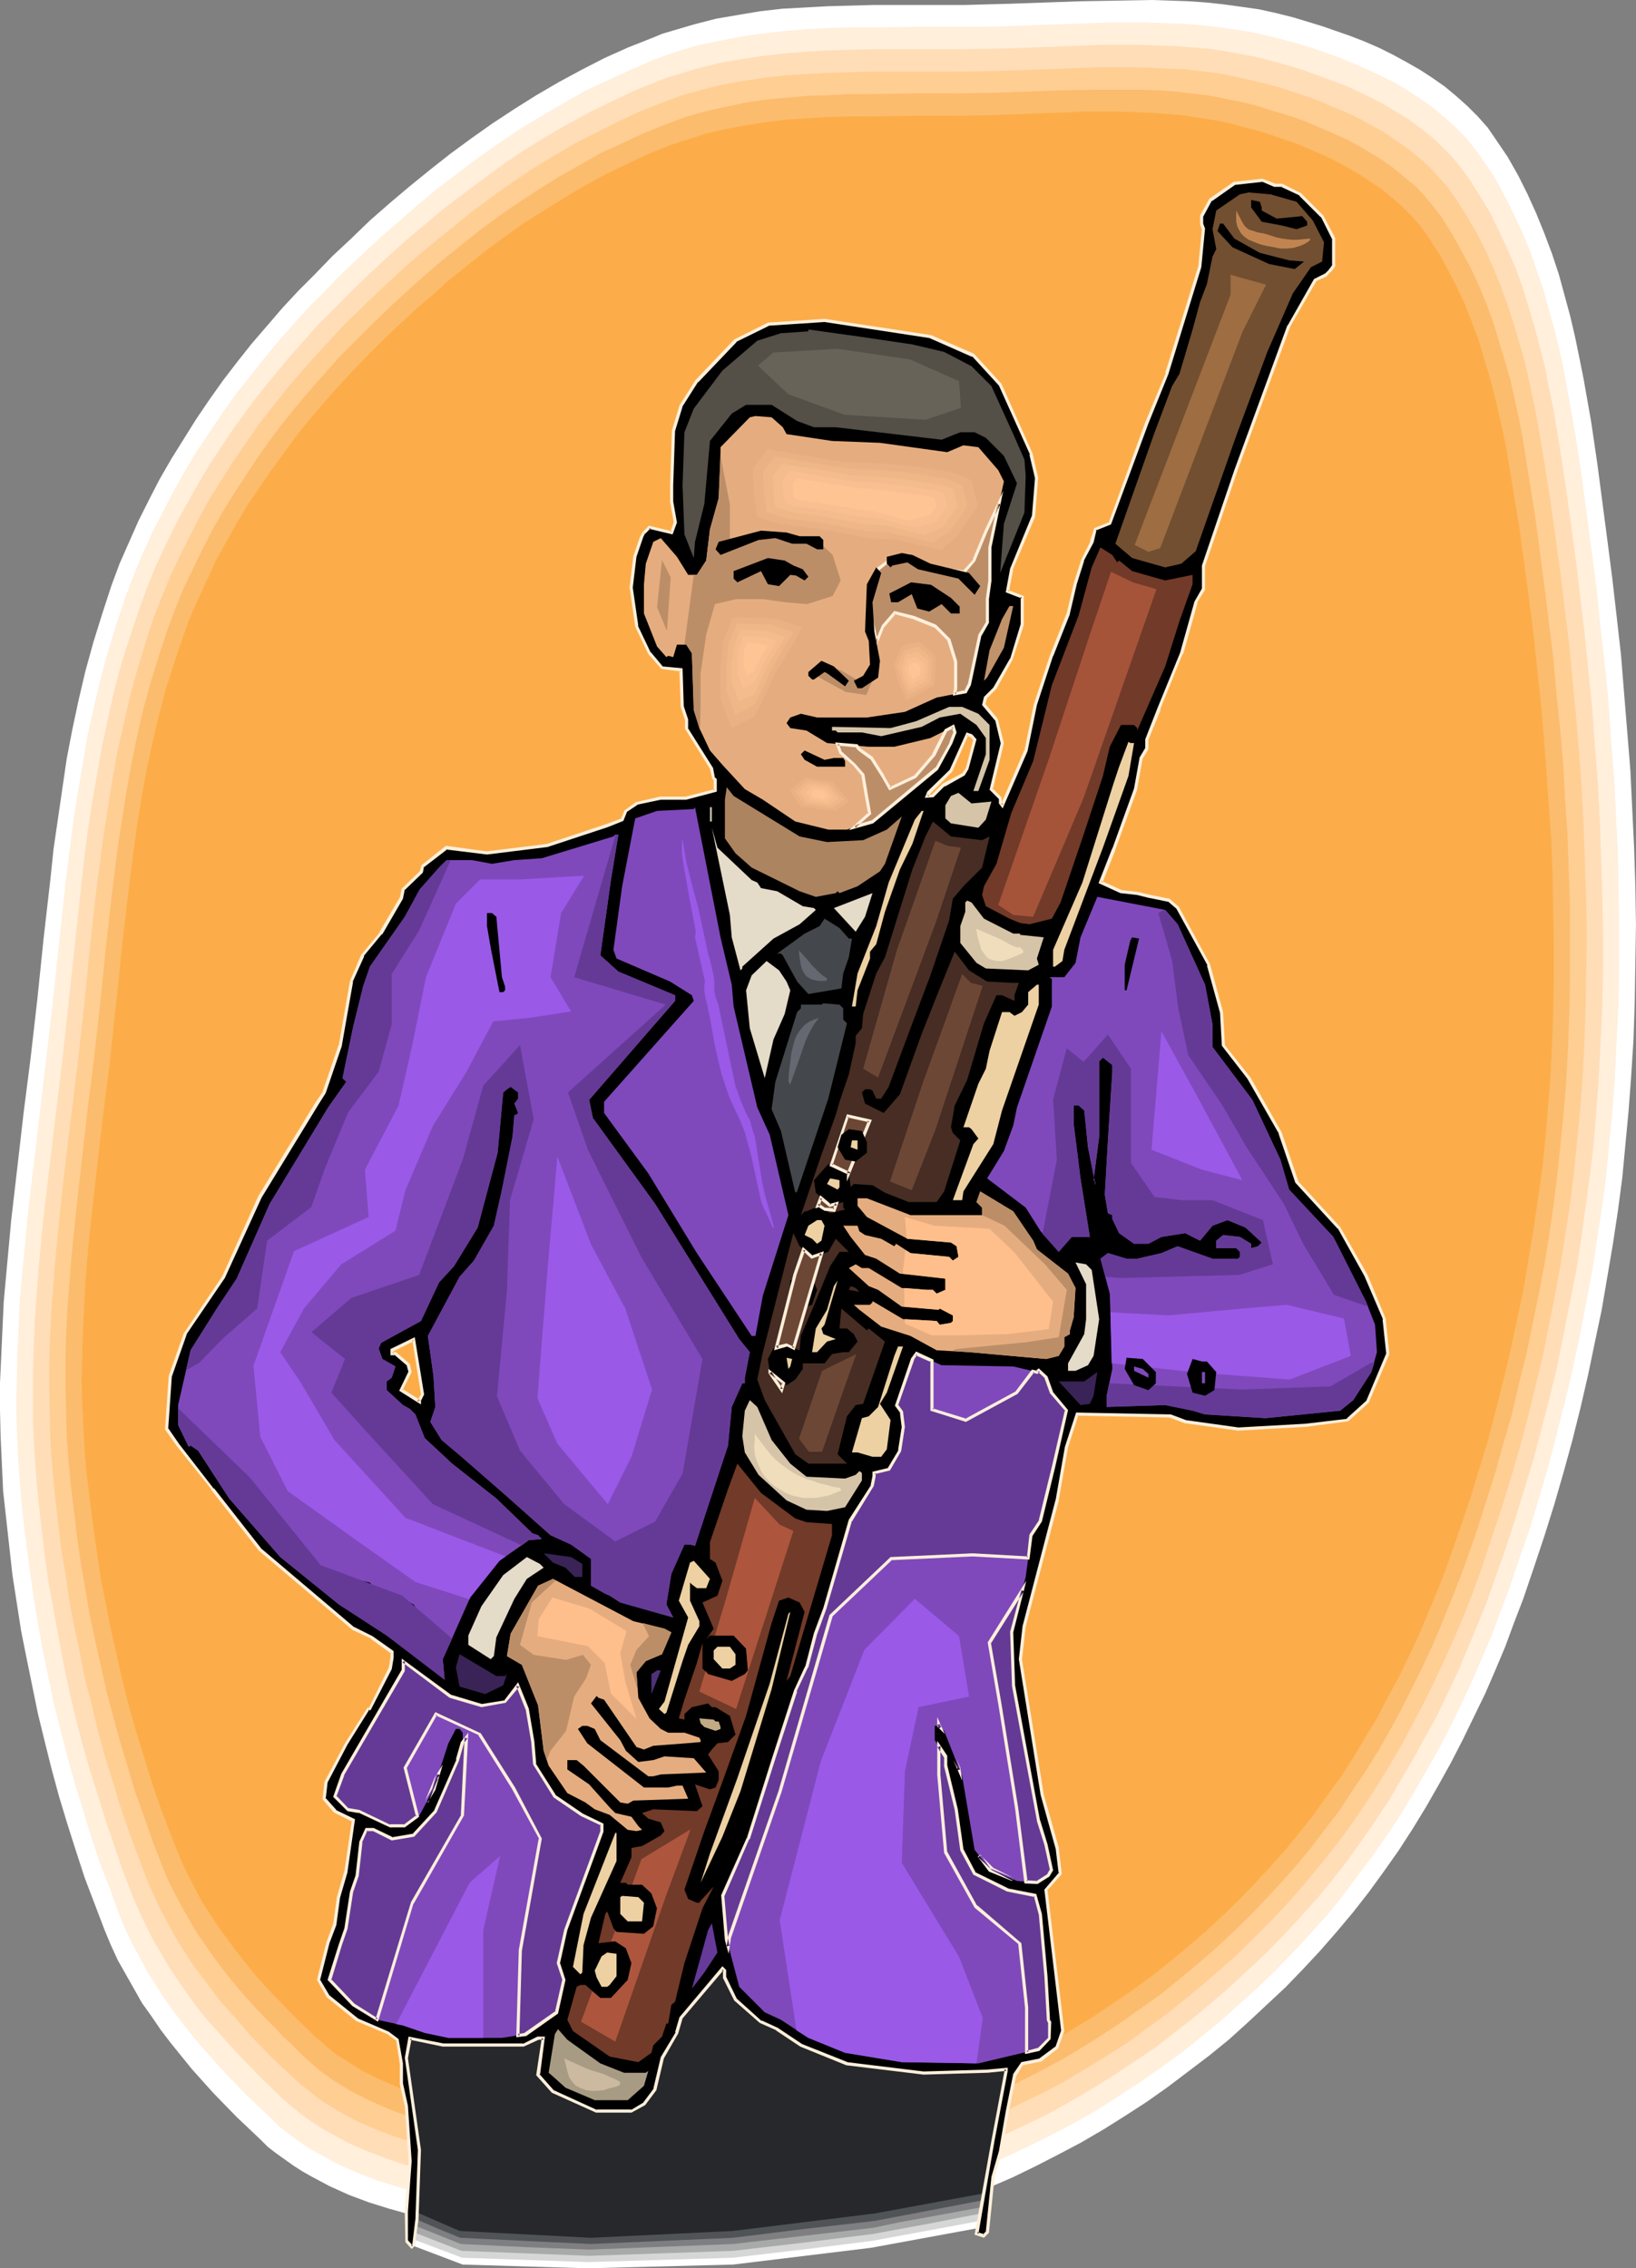 <?xml version="1.0" encoding="UTF-8" standalone="no"?>
<svg
   version="1.0"
   width="112.33mm"
   height="155.711mm"
   id="svg169"
   sodipodi:docname="Bassoon Player.wmf"
   xmlns:inkscape="http://www.inkscape.org/namespaces/inkscape"
   xmlns:sodipodi="http://sodipodi.sourceforge.net/DTD/sodipodi-0.dtd"
   xmlns="http://www.w3.org/2000/svg"
   xmlns:svg="http://www.w3.org/2000/svg">
  <rect width="100%" height="100%" fill="#808080" stroke="none"/>
  <sodipodi:namedview
     id="namedview169"
     pagecolor="#ffffff"
     bordercolor="#000000"
     borderopacity="0.25"
     inkscape:showpageshadow="2"
     inkscape:pageopacity="0.0"
     inkscape:pagecheckerboard="0"
     inkscape:deskcolor="#d1d1d1"
     inkscape:document-units="mm" />
  <defs
     id="defs1">
    <pattern
       id="WMFhbasepattern"
       patternUnits="userSpaceOnUse"
       width="6"
       height="6"
       x="0"
       y="0" />
  </defs>
  <path
     style="fill:#ffffff;fill-opacity:1;fill-rule:evenodd;stroke:none"
     d="m 106.017,574.456 -5.172,-1.454 -5.172,-1.616 -5.172,-1.939 -5.01,-2.262 -2.424,-1.293 -2.424,-1.293 -2.263,-1.293 -2.263,-1.454 -2.263,-1.616 -2.263,-1.616 -2.101,-1.616 -1.939,-1.939 -6.141,-5.817 -5.98,-6.14 -2.909,-3.232 -2.747,-3.07 -2.747,-3.393 -2.747,-3.393 -2.586,-3.393 -2.424,-3.555 -2.424,-3.393 -2.101,-3.717 -2.101,-3.717 -2.101,-3.717 -1.778,-3.878 -1.616,-3.878 -2.586,-6.787 -2.586,-6.787 -2.263,-6.948 -2.263,-7.11 -2.101,-6.948 -1.939,-7.11 -1.778,-7.11 -1.778,-7.272 -1.455,-7.11 -1.455,-7.11 -1.455,-7.272 -1.131,-7.272 -1.131,-7.272 -0.808,-7.272 -0.808,-7.272 -0.808,-7.272 -0.323,-7.11 L 0.162,372.791 0,365.842 v -7.11 l 0.323,-6.948 0.323,-7.11 0.323,-6.948 0.646,-7.11 1.293,-14.058 1.616,-13.897 1.616,-14.058 1.778,-13.897 1.778,-15.513 1.616,-15.674 1.778,-15.513 0.808,-7.756 1.131,-7.756 1.131,-7.756 1.131,-7.756 1.455,-7.595 1.616,-7.595 1.778,-7.595 2.101,-7.595 2.263,-7.272 2.424,-7.433 2.101,-5.656 2.424,-5.494 2.424,-5.494 2.747,-5.494 2.747,-5.333 3.071,-5.333 3.232,-5.171 3.232,-5.171 3.394,-5.009 3.555,-5.009 3.717,-4.848 3.717,-4.686 4.04,-4.686 3.879,-4.525 4.202,-4.525 4.202,-4.201 4.687,-4.848 4.848,-4.525 4.848,-4.686 5.172,-4.525 5.172,-4.363 5.172,-4.201 5.333,-4.201 5.495,-4.04 5.495,-3.878 5.656,-3.717 5.656,-3.555 5.818,-3.393 5.98,-3.232 5.98,-3.07 6.141,-2.747 6.141,-2.424 2.747,-1.131 2.747,-0.808 5.495,-1.616 5.656,-1.454 5.656,-0.97 5.818,-0.97 5.656,-0.646 5.98,-0.323 5.818,-0.323 5.98,-0.162 5.818,-0.162 h 11.959 11.798 L 256.155,1.131 262.135,0.97 280.558,0.323 289.932,0.162 299.144,0 l 4.687,0.162 4.687,0.162 4.525,0.323 4.525,0.485 4.687,0.646 4.525,0.646 4.364,0.97 4.525,1.131 3.717,1.131 3.717,1.131 3.717,1.293 3.717,1.293 3.717,1.454 3.717,1.616 3.555,1.778 3.555,1.939 3.394,1.939 3.232,2.101 3.232,2.262 2.909,2.424 2.909,2.585 2.747,2.747 2.586,2.909 2.101,3.07 3.071,4.525 2.747,4.848 2.424,4.848 2.263,5.009 2.101,5.171 1.939,5.171 1.778,5.333 1.455,5.333 1.454,5.333 1.293,5.494 1.131,5.494 1.131,5.656 1.939,10.988 1.616,10.988 2.586,19.714 1.293,10.019 1.131,9.857 1.131,10.019 0.808,10.019 0.808,9.857 0.808,10.019 0.485,10.019 0.485,10.019 0.323,10.019 0.162,10.019 -0.162,10.019 -0.162,10.019 -0.323,9.857 -0.646,10.019 -0.646,8.564 -0.808,8.564 -0.808,8.564 -1.131,8.564 -1.293,8.564 -1.455,8.564 -1.455,8.564 -1.778,8.403 -1.778,8.564 -1.939,8.403 -2.101,8.403 -2.263,8.241 -2.424,8.403 -2.586,8.241 -2.747,8.241 -2.747,8.08 -2.424,6.302 -2.263,6.14 -2.586,6.14 -2.586,5.979 -2.909,5.979 -2.909,5.979 -3.071,5.979 -3.232,5.817 -3.232,5.656 -3.555,5.817 -3.555,5.494 -3.879,5.494 -3.879,5.333 -4.04,5.171 -4.202,5.009 -4.364,5.009 -4.525,4.848 -4.525,4.686 -4.848,4.525 -4.848,4.525 -5.01,4.525 -5.172,4.201 -5.333,4.04 -5.333,4.04 -5.495,3.878 -5.495,3.555 -5.656,3.555 -5.818,3.393 -5.818,3.07 -5.98,3.07 -5.98,2.909 -5.98,2.585 -5.495,2.101 -5.495,1.778 -5.656,1.454 -5.656,1.293 -5.818,1.131 -5.818,0.97 -5.818,0.646 -5.818,0.646 -5.98,0.485 -5.818,0.323 -11.959,0.485 -11.798,0.323 -11.798,0.485 -7.273,0.323 h -7.273 l -7.273,-0.323 -7.273,-0.485 -7.273,-0.646 -7.273,-1.131 -7.111,-1.293 z"
     id="path1" />
  <path
     style="fill:#ffefdb;fill-opacity:1;fill-rule:evenodd;stroke:none"
     d="m 108.28,568.801 -5.172,-1.454 -5.172,-1.616 -5.01,-1.939 -4.848,-2.101 -2.424,-1.293 -2.263,-1.293 -2.424,-1.293 -2.263,-1.454 -2.101,-1.454 -2.101,-1.616 -2.101,-1.616 -1.939,-1.939 -5.98,-5.656 -5.98,-6.14 -2.747,-3.07 -2.747,-3.07 -2.747,-3.232 -2.586,-3.232 -2.586,-3.393 -2.424,-3.393 -2.263,-3.555 -2.263,-3.555 -1.939,-3.717 -1.939,-3.555 -1.778,-3.717 -1.616,-3.878 -2.424,-6.787 -2.586,-6.625 -2.263,-6.787 -2.101,-6.948 -2.101,-6.787 -1.939,-6.948 -1.778,-6.948 -1.778,-7.11 -1.455,-6.948 -1.455,-7.11 -1.293,-7.11 -1.131,-7.11 -0.97,-7.11 -0.97,-7.11 -0.808,-7.11 -0.646,-7.11 -0.485,-6.948 -0.323,-6.948 -0.162,-6.787 0.162,-6.787 0.162,-6.948 0.323,-6.948 0.323,-6.787 0.646,-6.948 1.293,-13.735 1.616,-13.735 1.616,-13.735 1.616,-13.574 1.778,-15.351 1.616,-15.19 1.616,-15.19 0.97,-7.756 0.97,-7.595 1.131,-7.433 1.293,-7.595 1.293,-7.595 1.616,-7.433 1.778,-7.433 1.939,-7.272 2.263,-7.272 2.424,-7.272 2.101,-5.494 2.263,-5.494 2.424,-5.332 2.747,-5.333 2.747,-5.333 2.909,-5.171 3.071,-5.171 3.232,-4.848 3.394,-5.009 3.394,-4.848 3.717,-4.686 3.717,-4.686 3.717,-4.525 4.04,-4.525 3.879,-4.363 4.202,-4.201 4.525,-4.686 4.848,-4.525 4.848,-4.525 5.01,-4.363 5.01,-4.363 5.01,-4.201 5.333,-4.04 5.333,-4.04 5.333,-3.717 5.495,-3.717 5.656,-3.393 5.818,-3.393 5.656,-3.232 5.98,-2.747 5.98,-2.747 5.98,-2.585 2.747,-0.97 2.747,-0.97 5.333,-1.616 5.495,-1.131 5.656,-1.131 5.656,-0.808 5.656,-0.646 5.656,-0.485 5.818,-0.323 5.818,-0.162 h 5.818 l 11.474,-0.162 h 11.636 5.818 l 5.656,-0.162 9.05,-0.323 9.212,-0.323 9.05,-0.323 h 9.05 l 4.525,0.162 4.687,0.162 4.364,0.323 4.525,0.485 4.525,0.646 4.364,0.646 4.364,0.97 4.525,1.131 3.555,0.97 3.717,1.131 3.717,1.293 3.555,1.293 3.555,1.454 3.717,1.616 3.394,1.616 3.555,1.778 3.232,1.939 3.232,2.101 3.232,2.262 2.909,2.424 2.747,2.424 2.747,2.747 2.424,2.909 2.101,2.909 3.071,4.525 2.586,4.686 2.424,4.848 2.263,4.848 2.101,5.009 1.778,5.171 1.778,5.171 1.455,5.333 1.455,5.171 1.293,5.494 1.131,5.171 0.97,5.494 1.939,10.827 1.616,10.665 2.586,19.553 1.293,9.695 0.97,9.695 1.131,9.857 0.97,9.695 0.646,9.857 0.808,9.695 0.485,9.857 0.485,9.857 0.162,9.695 0.162,9.857 v 9.857 l -0.162,9.695 -0.485,9.857 -0.485,9.695 -0.646,8.403 -0.808,8.403 -0.808,8.564 -1.131,8.403 -1.293,8.403 -1.293,8.241 -1.616,8.403 -1.616,8.403 -1.778,8.241 -1.939,8.241 -2.101,8.241 -2.101,8.08 -2.424,8.241 -2.424,8.08 -2.747,7.918 -2.747,8.08 -2.263,5.979 -2.263,6.14 -2.586,5.979 -2.586,5.979 -2.747,5.817 -2.909,5.979 -2.909,5.656 -3.232,5.656 -3.232,5.656 -3.394,5.656 -3.555,5.332 -3.717,5.333 -3.879,5.171 -3.879,5.171 -4.04,5.009 -4.364,4.848 -4.364,4.686 -4.525,4.686 -4.687,4.525 -4.848,4.363 -4.848,4.363 -5.172,4.201 -5.01,4.04 -5.333,3.878 -5.333,3.717 -5.495,3.555 -5.495,3.555 -5.656,3.232 -5.818,3.07 -5.818,2.909 -5.818,2.747 -5.98,2.585 -5.333,2.101 -5.333,1.778 -5.656,1.454 -5.495,1.293 -5.656,1.131 -5.656,0.808 -5.818,0.808 -5.656,0.485 -5.818,0.485 -5.818,0.323 -11.636,0.485 -11.636,0.485 -11.474,0.323 -7.111,0.323 h -7.111 l -7.111,-0.323 -7.111,-0.323 -7.111,-0.808 -7.111,-0.97 -6.949,-1.293 z"
     id="path2" />
  <path
     style="fill:#ffddb7;fill-opacity:1;fill-rule:evenodd;stroke:none"
     d="m 110.219,562.983 -5.01,-1.293 -4.848,-1.616 -5.01,-1.939 -4.848,-2.101 -4.525,-2.424 -2.263,-1.293 -2.263,-1.454 -2.101,-1.454 -2.101,-1.616 -1.939,-1.616 -1.939,-1.616 -5.98,-5.817 -5.656,-5.817 -2.747,-3.07 -2.747,-3.07 -2.747,-3.07 -2.586,-3.232 -2.424,-3.393 -2.263,-3.232 -2.263,-3.393 -2.101,-3.555 -2.101,-3.555 -1.778,-3.555 -1.778,-3.717 -1.616,-3.717 -2.586,-6.625 -2.263,-6.625 -2.263,-6.625 -2.101,-6.787 -2.101,-6.625 -1.939,-6.787 -1.778,-6.948 -1.616,-6.787 -1.455,-6.948 -1.293,-6.948 -1.293,-6.948 -1.293,-6.948 -0.97,-6.948 -0.808,-6.948 -0.808,-6.948 -0.646,-7.11 -0.485,-6.625 -0.323,-6.787 v -6.787 -6.625 l 0.162,-6.787 0.323,-6.787 0.485,-6.625 0.485,-6.787 1.293,-13.412 1.616,-13.574 1.616,-13.412 1.616,-13.412 1.616,-14.866 1.616,-14.866 1.616,-15.028 0.808,-7.433 0.97,-7.433 1.131,-7.433 1.293,-7.433 1.293,-7.272 1.616,-7.433 1.616,-7.272 1.939,-7.11 2.263,-7.11 2.424,-7.11 1.939,-5.333 2.263,-5.494 2.424,-5.171 2.586,-5.333 2.747,-5.009 2.909,-5.171 2.909,-5.009 3.232,-4.848 3.232,-4.848 3.394,-4.686 3.555,-4.686 3.717,-4.525 3.717,-4.525 3.879,-4.363 3.879,-4.363 4.04,-4.04 4.525,-4.525 4.687,-4.525 4.687,-4.363 4.848,-4.363 5.01,-4.201 5.01,-4.201 5.172,-3.878 5.172,-3.878 5.333,-3.878 5.333,-3.555 5.495,-3.393 5.656,-3.232 5.656,-3.07 5.656,-2.747 5.818,-2.747 5.98,-2.424 2.586,-0.97 2.747,-0.808 5.333,-1.616 5.333,-1.293 5.495,-0.97 5.495,-0.808 5.656,-0.646 5.656,-0.485 5.495,-0.323 5.656,-0.162 5.818,-0.162 h 22.787 l 11.151,-0.162 8.889,-0.323 8.889,-0.323 8.889,-0.323 h 9.05 l 4.364,0.162 4.525,0.162 4.364,0.323 4.364,0.323 4.364,0.646 4.364,0.808 4.364,0.808 4.202,1.131 3.555,0.97 3.717,1.131 3.555,1.293 3.555,1.293 3.555,1.293 3.555,1.616 3.394,1.616 3.394,1.778 3.232,1.939 3.232,1.939 3.071,2.262 2.909,2.262 2.747,2.585 2.586,2.585 2.263,2.747 2.263,3.07 2.747,4.363 2.747,4.525 2.263,4.686 2.263,4.848 2.101,4.848 1.778,5.009 1.616,5.171 1.455,5.009 1.454,5.333 1.293,5.171 0.97,5.171 1.131,5.332 1.778,10.665 1.616,10.503 2.586,19.068 1.131,9.534 1.131,9.534 0.97,9.695 0.97,9.534 0.646,9.534 0.808,9.695 0.485,9.534 0.323,9.534 0.323,9.695 0.162,9.534 v 9.695 l -0.162,9.534 -0.485,9.534 -0.485,9.534 -0.646,8.241 -0.646,8.241 -0.97,8.241 -1.131,8.241 -1.131,8.241 -1.293,8.241 -1.616,8.08 -1.616,8.241 -1.616,8.08 -1.939,8.08 -2.101,8.08 -2.101,8.08 -2.424,7.918 -2.424,7.918 -2.586,7.918 -2.747,7.756 -2.101,5.979 -2.424,5.979 -2.424,5.817 -2.424,5.817 -2.747,5.817 -2.747,5.817 -3.071,5.494 -3.071,5.656 -3.232,5.494 -3.232,5.494 -3.555,5.333 -3.555,5.171 -3.717,5.171 -3.879,5.009 -4.04,4.848 -4.202,4.686 -4.364,4.686 -4.364,4.525 -4.687,4.363 -4.687,4.363 -4.848,4.201 -4.848,4.04 -5.172,4.04 -5.01,3.878 -5.333,3.555 -5.333,3.555 -5.495,3.393 -5.495,3.232 -5.495,3.07 -5.656,2.747 -5.818,2.747 -5.818,2.585 -5.333,1.939 -5.333,1.778 -5.333,1.454 -5.495,1.131 -5.495,1.131 -5.495,0.97 -5.656,0.646 -5.656,0.485 -5.656,0.485 -5.656,0.323 -11.313,0.485 -11.474,0.485 -11.313,0.485 -6.949,0.162 h -6.949 l -6.949,-0.162 -7.111,-0.485 -6.949,-0.808 -6.949,-0.97 -6.788,-1.293 z"
     id="path3" />
  <path
     style="fill:#ffce93;fill-opacity:1;fill-rule:evenodd;stroke:none"
     d="m 112.482,557.328 -5.01,-1.454 -4.848,-1.454 -4.687,-1.778 -4.848,-2.101 -2.263,-1.131 -2.263,-1.293 -2.263,-1.293 -2.101,-1.293 -2.101,-1.454 -1.939,-1.616 -2.101,-1.616 -1.778,-1.616 -5.818,-5.494 -5.656,-5.817 -2.586,-3.07 -2.747,-3.07 -2.586,-2.909 -2.424,-3.232 -2.424,-3.232 -2.424,-3.232 -2.101,-3.393 -2.101,-3.393 -1.939,-3.555 -1.939,-3.555 -1.616,-3.555 -1.616,-3.555 -2.424,-6.464 -2.424,-6.464 -2.263,-6.625 -1.939,-6.464 -2.101,-6.625 -1.778,-6.625 -1.616,-6.787 -1.778,-6.787 -1.293,-6.625 -1.455,-6.787 -1.293,-6.787 -0.97,-6.787 -1.131,-6.787 -0.808,-6.948 -0.808,-6.787 -0.646,-6.948 -0.485,-6.464 -0.162,-6.625 -0.162,-6.625 v -6.625 l 0.162,-6.464 0.323,-6.787 0.485,-6.464 0.485,-6.625 1.293,-13.25 1.455,-13.25 3.232,-26.178 1.616,-14.543 1.455,-14.705 1.616,-14.543 1.939,-14.705 1.131,-7.272 1.131,-7.11 1.293,-7.272 1.616,-7.11 1.616,-7.11 1.939,-7.11 2.101,-6.948 2.263,-6.948 2.101,-5.333 2.101,-5.171 2.424,-5.171 2.586,-5.171 2.586,-5.009 2.747,-5.009 3.071,-4.848 3.071,-4.848 3.232,-4.686 3.232,-4.686 3.555,-4.525 3.555,-4.525 3.717,-4.363 3.717,-4.201 3.879,-4.201 3.879,-4.201 4.525,-4.363 4.525,-4.363 4.687,-4.363 4.687,-4.201 4.848,-4.04 5.01,-4.04 5.01,-4.04 5.01,-3.717 5.172,-3.717 5.333,-3.555 5.333,-3.232 5.495,-3.232 5.656,-2.909 5.495,-2.747 5.818,-2.747 5.818,-2.262 2.586,-0.97 2.586,-0.97 5.172,-1.454 5.333,-1.293 5.333,-0.97 5.333,-0.808 5.495,-0.646 5.495,-0.323 5.495,-0.323 5.495,-0.162 5.656,-0.162 h 11.151 11.151 l 10.99,-0.162 8.727,-0.323 8.727,-0.323 8.727,-0.323 h 8.727 l 4.364,0.162 4.364,0.162 4.202,0.162 4.364,0.485 4.364,0.485 4.202,0.808 4.202,0.97 4.202,0.97 3.555,0.97 3.555,1.131 3.394,1.131 3.555,1.293 3.394,1.454 3.555,1.454 3.394,1.616 3.232,1.778 3.232,1.778 3.071,2.101 3.071,2.101 2.747,2.262 2.747,2.424 2.424,2.585 2.424,2.747 2.101,2.909 2.747,4.363 2.586,4.363 2.424,4.686 2.101,4.686 1.939,4.848 1.778,4.848 1.616,5.009 1.455,5.009 1.455,5.009 1.131,5.171 1.131,5.171 0.97,5.171 1.778,10.503 1.616,10.18 2.586,18.745 1.131,9.211 1.131,9.372 1.778,18.745 0.808,9.372 0.646,9.534 0.485,9.372 0.323,9.372 0.323,9.372 0.162,9.372 -0.162,9.534 -0.162,9.372 -0.323,9.372 -0.485,9.372 -0.646,8.08 -0.808,8.08 -0.808,7.918 -0.97,8.08 -1.293,8.08 -1.293,8.08 -1.454,7.918 -1.616,8.08 -1.616,7.918 -1.939,7.918 -1.939,7.918 -2.101,7.756 -2.263,7.756 -2.424,7.756 -2.586,7.756 -2.586,7.756 -2.101,5.817 -2.263,5.817 -2.424,5.656 -2.586,5.817 -2.586,5.494 -2.747,5.656 -2.909,5.494 -2.909,5.494 -3.232,5.494 -3.232,5.333 -3.394,5.171 -3.555,5.171 -3.717,5.009 -3.879,4.848 -3.879,4.686 -4.04,4.686 -4.202,4.525 -4.525,4.525 -4.364,4.363 -4.687,4.201 -4.687,4.04 -4.848,4.04 -4.848,3.878 -5.172,3.717 -5.01,3.717 -5.333,3.393 -5.333,3.232 -5.333,3.232 -5.495,2.909 -5.656,2.747 -5.656,2.747 -5.656,2.424 -5.172,1.939 -5.172,1.616 -5.172,1.616 -5.333,1.131 -5.495,1.131 -5.495,0.808 -5.495,0.646 -5.495,0.646 -5.495,0.323 -5.656,0.485 -11.151,0.485 -10.99,0.323 -11.151,0.485 -6.788,0.162 h -6.788 l -6.949,-0.323 -6.788,-0.323 -6.788,-0.808 -6.788,-0.97 -6.788,-1.293 z"
     id="path4" />
  <path
     style="fill:#fcbc6d;fill-opacity:1;fill-rule:evenodd;stroke:none"
     d="m 114.583,551.672 -4.848,-1.293 -4.687,-1.616 -4.687,-1.778 -4.687,-2.101 -2.263,-1.131 -2.263,-1.131 -2.101,-1.293 -2.101,-1.293 -2.101,-1.454 -1.939,-1.454 -1.939,-1.616 -1.778,-1.616 -5.656,-5.494 -5.495,-5.656 -2.747,-2.909 -2.586,-2.909 -2.586,-3.07 -2.424,-3.07 -2.263,-3.07 -2.263,-3.232 -2.263,-3.232 -1.939,-3.393 -1.939,-3.393 -1.778,-3.393 -1.778,-3.555 -1.455,-3.555 -2.424,-6.302 -2.263,-6.464 -2.263,-6.302 -1.939,-6.464 -1.939,-6.464 -1.778,-6.464 -1.778,-6.625 -1.455,-6.625 -1.455,-6.464 -1.455,-6.787 -1.131,-6.625 -1.131,-6.625 -0.97,-6.625 -0.808,-6.787 -0.808,-6.625 -0.646,-6.625 -0.485,-6.464 -0.162,-6.464 -0.162,-6.464 v -6.464 l 0.162,-6.464 0.323,-6.464 0.485,-6.464 0.485,-6.464 1.293,-12.927 1.455,-12.927 1.455,-12.927 1.616,-12.766 1.616,-14.22 1.455,-14.382 1.616,-14.382 1.778,-14.22 1.131,-7.11 1.131,-7.11 1.293,-7.11 1.455,-6.948 1.616,-6.948 1.939,-6.948 2.101,-6.787 2.263,-6.787 1.939,-5.171 2.101,-5.171 2.424,-5.009 2.424,-5.009 2.586,-5.009 2.747,-4.848 2.909,-4.686 3.071,-4.686 3.071,-4.686 3.232,-4.525 3.394,-4.525 3.555,-4.363 3.555,-4.201 3.717,-4.201 3.717,-4.201 3.879,-3.878 4.364,-4.363 4.525,-4.363 4.525,-4.201 4.687,-4.201 4.687,-4.04 4.848,-3.878 4.848,-3.878 5.01,-3.717 5.172,-3.555 5.172,-3.393 5.172,-3.232 5.495,-3.07 5.333,-3.07 5.656,-2.585 5.495,-2.585 5.656,-2.262 5.172,-1.939 5.01,-1.454 5.172,-1.131 5.333,-1.131 5.172,-0.808 5.333,-0.485 5.333,-0.485 5.495,-0.162 5.495,-0.323 h 5.333 l 10.99,-0.162 h 10.828 l 10.828,-0.162 8.565,-0.323 8.404,-0.323 8.565,-0.162 h 8.565 4.364 l 4.202,0.162 4.202,0.323 4.202,0.485 4.202,0.485 4.202,0.808 4.04,0.808 4.202,0.97 3.394,1.131 3.394,0.97 3.555,1.131 3.394,1.293 3.394,1.454 3.394,1.454 3.232,1.454 3.232,1.778 3.071,1.778 3.071,1.939 2.909,2.101 2.747,2.262 2.747,2.262 2.424,2.585 2.263,2.747 2.101,2.747 2.747,4.363 2.424,4.363 2.424,4.525 2.101,4.525 1.939,4.686 1.778,4.848 1.455,4.848 1.455,4.848 1.454,5.009 1.131,5.009 1.131,5.171 0.97,5.009 1.616,10.18 1.616,10.019 2.424,18.26 1.131,9.211 1.131,9.049 0.808,9.211 0.97,9.211 0.808,9.211 0.485,9.211 0.646,9.211 0.323,9.211 0.323,9.211 v 9.211 9.211 l -0.162,9.211 -0.323,9.049 -0.485,9.211 -0.646,7.918 -0.808,7.918 -0.808,7.918 -0.97,7.756 -1.131,7.918 -1.293,7.918 -1.455,7.756 -1.616,7.756 -1.616,7.756 -1.939,7.756 -1.778,7.756 -2.263,7.756 -2.101,7.595 -2.424,7.595 -2.424,7.595 -2.586,7.433 -2.101,5.656 -2.263,5.656 -2.263,5.656 -2.424,5.656 -2.586,5.494 -2.747,5.494 -2.747,5.494 -2.909,5.333 -3.071,5.332 -3.232,5.171 -3.394,5.009 -3.394,5.171 -3.717,4.848 -3.555,4.686 -3.879,4.686 -4.04,4.525 -4.202,4.525 -4.202,4.363 -4.364,4.201 -4.525,4.201 -4.687,4.04 -4.687,3.878 -4.848,3.878 -5.01,3.555 -5.01,3.555 -5.172,3.393 -5.172,3.232 -5.172,3.07 -5.495,2.909 -5.333,2.747 -5.656,2.585 -5.495,2.424 -5.01,1.939 -5.172,1.616 -5.172,1.454 -5.172,1.131 -5.333,0.97 -5.333,0.97 -5.333,0.646 -5.495,0.485 -5.333,0.485 -5.495,0.323 -10.99,0.485 -10.828,0.323 -10.828,0.485 -6.626,0.162 h -6.626 l -6.788,-0.162 -6.626,-0.485 -6.788,-0.646 -6.626,-0.97 -6.626,-1.293 z"
     id="path5" />
  <path
     style="fill:#fcad49;fill-opacity:1;fill-rule:evenodd;stroke:none"
     d="m 116.684,545.855 -4.687,-1.131 -4.687,-1.616 -4.525,-1.778 -4.525,-1.939 -4.525,-2.262 -4.04,-2.585 -2.101,-1.293 -1.939,-1.454 -1.778,-1.616 -1.939,-1.616 -5.495,-5.333 -5.333,-5.494 -2.586,-2.747 -2.586,-2.909 -4.848,-6.14 -2.263,-3.07 -2.263,-3.07 -2.101,-3.232 -2.101,-3.232 -1.778,-3.393 -1.778,-3.393 -1.616,-3.393 -1.455,-3.555 -2.424,-6.14 -2.263,-6.14 -2.101,-6.302 -1.939,-6.302 -1.939,-6.302 -1.778,-6.302 -1.616,-6.464 -1.455,-6.464 -1.455,-6.464 -1.293,-6.464 -1.293,-6.464 -0.97,-6.625 -0.97,-6.464 -0.808,-6.625 -0.808,-6.464 -0.646,-6.625 -0.323,-6.302 -0.323,-6.302 -0.162,-6.302 0.162,-6.302 0.162,-6.302 0.323,-6.302 0.323,-6.302 0.485,-6.302 1.293,-12.766 1.455,-12.604 1.455,-12.604 1.616,-12.443 1.455,-14.058 0.808,-6.948 0.646,-6.948 1.616,-14.058 1.778,-14.058 0.97,-6.948 1.131,-6.948 1.293,-6.948 1.455,-6.787 1.616,-6.787 1.778,-6.787 2.101,-6.625 2.263,-6.625 1.778,-5.009 2.263,-5.171 2.263,-4.848 2.263,-5.009 2.586,-4.686 2.747,-4.848 2.747,-4.686 3.071,-4.525 3.071,-4.525 3.232,-4.363 3.232,-4.525 3.394,-4.201 3.555,-4.201 3.555,-4.04 3.717,-4.04 3.717,-3.878 4.364,-4.363 4.364,-4.201 4.364,-4.04 4.687,-4.04 4.525,-4.04 4.848,-3.878 4.687,-3.717 4.848,-3.555 5.01,-3.555 5.172,-3.232 5.172,-3.232 5.172,-3.07 5.333,-2.909 5.333,-2.585 5.495,-2.585 5.495,-2.262 5.01,-1.616 5.01,-1.616 5.01,-1.131 5.172,-0.97 5.172,-0.808 5.172,-0.646 5.333,-0.323 5.172,-0.323 5.333,-0.162 h 5.333 l 10.666,-0.162 h 10.666 l 10.505,-0.162 16.808,-0.646 8.242,-0.323 h 8.404 l 4.202,0.162 4.202,0.162 4.04,0.323 4.202,0.323 4.04,0.646 4.202,0.646 4.04,0.808 3.879,1.131 3.394,0.808 3.394,1.131 3.394,1.131 3.232,1.131 3.394,1.454 3.394,1.454 3.071,1.454 3.232,1.778 3.071,1.778 2.909,1.939 2.909,1.939 2.747,2.262 2.586,2.262 2.424,2.424 2.263,2.585 1.939,2.747 2.747,4.201 2.424,4.363 2.263,4.363 2.101,4.525 1.778,4.525 1.778,4.686 1.454,4.848 1.455,4.848 1.293,4.848 1.131,4.848 1.131,5.009 0.97,5.009 1.616,9.857 1.616,9.857 2.424,17.937 1.131,8.888 0.97,9.049 0.97,8.888 0.808,9.049 0.646,8.888 0.646,9.049 0.646,8.888 0.323,9.049 0.162,9.049 0.162,9.049 v 8.888 l -0.162,9.049 -0.323,8.888 -0.485,9.049 -0.646,7.756 -0.646,7.595 -0.808,7.756 -1.131,7.756 -1.131,7.756 -1.293,7.595 -1.293,7.756 -1.616,7.595 -1.616,7.595 -1.778,7.595 -1.939,7.595 -1.939,7.595 -2.263,7.433 -2.263,7.433 -2.424,7.272 -2.586,7.433 -1.939,5.494 -2.263,5.656 -2.263,5.494 -2.263,5.333 -2.586,5.494 -2.586,5.333 -2.909,5.333 -2.747,5.332 -3.071,5.009 -3.071,5.171 -3.232,5.009 -3.555,4.848 -3.394,4.848 -3.717,4.686 -3.717,4.525 -3.879,4.363 -4.04,4.363 -4.202,4.363 -4.364,4.201 -4.364,4.04 -4.525,3.878 -4.687,3.878 -4.687,3.717 -4.848,3.555 -5.01,3.393 -5.01,3.393 -5.01,3.07 -5.172,3.07 -5.333,2.747 -5.333,2.747 -5.333,2.424 -5.495,2.424 -4.848,1.939 -5.01,1.616 -5.01,1.454 -5.172,1.131 -5.172,0.97 -5.172,0.808 -5.333,0.646 -5.172,0.485 -5.333,0.485 -5.333,0.323 -10.666,0.485 -10.666,0.323 -10.666,0.485 -6.464,0.162 h -6.626 l -6.464,-0.162 -6.626,-0.485 -6.464,-0.646 -6.626,-0.97 -6.303,-1.293 z"
     id="path6" />
  <path
     style="fill:#ffffff;fill-opacity:1;fill-rule:evenodd;stroke:none"
     d="m 106.017,582.213 0.97,-17.452 v -12.766 l -2.586,-14.382 -1.778,-23.269 53.494,-19.714 42.827,-8.888 38.464,26.339 27.151,16.644 -3.071,12.443 -7.273,36.843 -28.12,5.171 -35.878,4.363 -37.656,0.97 -32.484,-0.97 z"
     id="path7" />
  <path
     style="fill:#d6d6d6;fill-opacity:1;fill-rule:evenodd;stroke:none"
     d="m 106.179,580.597 0.485,-7.918 0.323,-7.918 v -12.766 l -2.586,-14.382 -0.808,-11.635 -0.97,-11.635 53.494,-19.714 21.333,-4.363 21.494,-4.525 19.232,13.25 19.232,13.089 13.737,8.403 13.414,8.241 -1.455,6.302 -1.616,6.14 -7.273,35.065 -13.899,2.585 -14.06,2.585 -18.101,2.262 -17.939,2.101 -37.494,1.131 -32.807,-1.131 z"
     id="path8" />
  <path
     style="fill:#a8aaaa;fill-opacity:1;fill-rule:evenodd;stroke:none"
     d="m 106.502,578.819 0.485,-14.058 v -12.766 l -2.586,-14.382 -0.808,-11.635 -0.97,-11.635 53.494,-19.714 21.333,-4.363 21.494,-4.525 19.232,13.25 19.232,13.089 13.737,8.403 13.414,8.241 -1.455,6.302 -1.616,6.14 -6.949,33.126 -14.06,2.747 -14.06,2.585 -18.101,2.262 -18.101,2.101 -37.332,1.293 -16.484,-0.646 -16.646,-0.646 z"
     id="path9" />
  <path
     style="fill:#7f7f82;fill-opacity:1;fill-rule:evenodd;stroke:none"
     d="m 106.664,577.042 0.323,-12.281 v -12.766 l -2.586,-14.382 -0.808,-11.635 -0.97,-11.635 53.494,-19.714 21.333,-4.363 21.494,-4.525 19.232,13.25 19.232,13.089 13.737,8.403 13.414,8.241 -1.455,6.302 -1.616,5.979 -3.394,15.836 -3.394,15.836 -14.06,2.585 -7.111,1.293 -6.949,1.454 -36.363,4.201 -37.171,1.454 -16.646,-0.646 -16.808,-0.808 z"
     id="path10" />
  <path
     style="fill:#515456;fill-opacity:1;fill-rule:evenodd;stroke:none"
     d="m 106.825,575.264 0.162,-10.503 v -12.766 l -2.586,-14.382 -0.808,-11.635 -0.97,-11.635 53.494,-19.714 21.333,-4.363 21.494,-4.525 19.232,13.25 19.232,13.089 13.737,8.403 13.414,8.241 -1.455,6.302 -1.616,6.14 -6.626,29.733 -27.959,5.333 -18.424,2.101 -18.262,2.262 -37.009,1.616 -33.777,-1.616 -6.303,-2.585 z"
     id="path11" />
  <path
     style="fill:#26282b;fill-opacity:1;fill-rule:evenodd;stroke:none"
     d="m 106.987,573.487 v -8.726 -12.766 l -2.586,-14.382 -1.778,-23.269 53.494,-19.714 42.827,-8.888 38.464,26.339 27.151,16.644 -3.071,12.443 -6.464,27.955 -28.12,5.171 -36.686,4.525 -36.848,1.778 -34.1,-1.778 z"
     id="path12" />
  <path
     style="fill:#000000;fill-opacity:1;fill-rule:evenodd;stroke:none"
     d="m 252.923,191.809 -0.808,-0.808 -1.131,-0.485 -4.202,9.372 -5.656,5.817 -0.485,0.808 h 1.454 l 2.909,-2.909 5.01,-2.747 0.97,-1.454 z m 79.675,-143.655 4.848,2.262 5.656,5.656 2.909,5.817 v 7.11 l -0.97,1.454 -0.97,0.97 -2.909,1.293 -6.626,11.796 -13.737,37.489 -8.565,24.723 v 6.302 l -1.939,3.232 -3.717,13.25 -5.818,14.382 -3.232,7.918 v 2.424 l -1.454,2.424 -1.455,8.08 -5.656,15.674 -3.394,8.564 5.333,2.262 4.202,0.485 3.394,0.97 4.848,0.97 2.263,1.939 8.081,14.705 3.394,12.281 0.323,8.564 6.626,8.564 8.242,14.22 4.202,12.766 10.99,11.796 6.949,12.443 4.848,11.311 0.808,9.049 -5.172,12.281 -5.172,4.848 -10.99,1.293 -17.454,1.131 -13.737,-1.939 -3.879,-1.454 -24.08,-0.485 -2.747,8.403 -2.586,13.897 -8.404,32.641 -1.131,8.564 5.818,35.227 3.717,13.735 0.97,6.625 -3.717,4.201 4.202,36.681 -1.455,4.201 -4.202,3.393 -4.848,0.808 -1.939,3.07 -1.778,9.372 -1.939,10.342 -1.778,6.787 -1.616,14.22 -0.808,0.97 -1.939,-0.485 4.364,-24.239 3.232,-18.098 v -0.485 l -4.848,0.485 -16.484,0.485 -19.878,-2.424 -11.959,-4.686 -6.141,-4.201 -4.202,-1.939 -6.626,-5.656 -2.747,-5.817 v -1.778 l -0.646,-0.485 -10.828,12.766 -0.97,3.878 -3.879,6.464 -1.778,8.241 -2.909,3.717 -3.232,1.939 h -9.05 l -11.313,-5.171 -3.879,-4.201 1.455,-9.695 h -1.455 l -3.879,1.939 h -20.848 l -8.565,-1.939 -0.808,5.171 3.394,23.915 -0.646,18.098 -0.97,6.464 -0.485,0.485 -1.293,-1.293 v -7.756 l 0.808,-13.089 -0.808,-14.382 -1.455,-5.656 v -5.333 l -0.97,-6.14 -2.424,-1.778 -7.919,-3.393 -7.596,-6.14 -2.586,-4.201 2.586,-9.534 1.778,-4.848 0.97,-7.11 1.939,-6.625 1.778,-13.25 -4.687,-2.424 -2.747,-3.232 0.485,-4.363 5.172,-9.857 5.656,-9.049 h 0.485 l 5.172,-10.503 0.485,-2.909 v -1.293 l -5.172,-3.878 -4.848,-2.262 -24.08,-20.522 -12.283,-15.674 -9.05,-11.311 -2.909,-4.201 0.97,-13.897 3.717,-10.827 10.02,-14.866 9.535,-20.684 14.545,-24.239 2.101,-2.909 4.04,-12.281 2.909,-16.482 3.071,-6.787 4.687,-5.656 5.172,-9.049 0.485,-2.424 4.687,-4.686 0.485,-1.454 6.141,-4.686 10.505,1.454 15.676,-2.101 15.515,-5.171 3.879,-1.454 0.97,-2.262 2.747,-1.939 6.303,-1.454 h 6.626 l 7.596,-1.778 v -2.909 l -0.485,-0.485 -0.485,-2.424 -6.626,-10.503 v -2.262 l -0.97,-3.232 -0.485,-9.534 -4.848,-0.646 -3.232,-3.717 -3.394,-7.11 -1.293,-10.019 0.97,-7.918 1.778,-5.333 0.485,-0.97 1.455,-1.293 5.656,1.293 0.97,-2.747 -0.97,-5.171 v -4.363 l 0.485,-14.22 1.939,-6.14 4.202,-6.625 10.02,-10.503 8.404,-4.201 14.707,-0.97 27.474,4.201 11.151,4.848 6.949,7.433 8.081,18.098 1.455,6.14 -0.97,10.019 -5.656,13.735 -0.97,5.656 3.717,1.454 v 7.11 l -2.747,9.049 -4.202,7.595 -2.424,2.424 -0.485,1.778 3.232,3.878 1.454,6.14 -2.747,11.958 2.263,2.262 v 1.454 l 0.485,0.485 6.141,-14.22 2.424,-11.958 4.364,-12.604 4.202,-10.988 1.939,-7.595 1.778,-6.14 2.424,-4.848 0.97,-3.232 3.717,-1.454 9.535,-26.178 5.333,-12.766 8.565,-27.632 0.808,-9.857 -0.323,-1.454 v -1.939 l 2.263,-4.201 6.141,-4.201 7.111,-0.97 3.394,1.454 z m -223.671,315.103 0.808,-1.454 -2.424,-14.382 -5.656,2.909 v 0.97 h 0.97 l 3.394,2.909 0.323,1.778 -2.263,4.686 4.848,2.909 z"
     id="path13" />
  <path
     style="fill:#ffefdb;fill-opacity:1;fill-rule:evenodd;stroke:none"
     d="m 253.407,191.809 -1.131,-1.293 -1.454,-0.485 -4.364,9.695 v 0 l -5.818,5.656 -0.646,1.616 2.263,-0.162 2.909,-2.909 v 0.162 l 5.172,-2.909 0.97,-1.616 2.101,-7.756 h -0.808 l -1.939,7.433 v 0 l -0.97,1.454 0.162,-0.162 -5.172,2.747 -2.909,2.909 h 0.323 -1.454 l 0.323,0.485 0.485,-0.808 -0.162,0.162 5.818,-5.817 4.202,-9.534 -0.485,0.162 1.131,0.485 -0.162,-0.162 0.808,0.97 v -0.323 z"
     id="path14" />
  <path
     style="fill:#ffefdb;fill-opacity:1;fill-rule:evenodd;stroke:none"
     d="m 332.597,48.477 h -0.162 l 4.848,2.262 h -0.162 l 5.656,5.656 v -0.162 l 2.909,5.817 v -0.162 7.11 -0.162 l -0.97,1.293 v 0 l -0.97,0.97 0.162,-0.162 -2.909,1.454 -6.788,11.958 -0.162,0.162 -13.737,37.489 -8.404,24.723 v 6.302 -0.323 l -1.939,3.393 -3.717,13.25 v 0 l -5.818,14.22 v 0 l -3.232,8.241 v 2.424 -0.162 l -1.455,2.424 -1.454,8.08 v 0 l -5.656,15.674 v -0.162 l -3.555,9.049 5.656,2.585 4.364,0.485 v 0 l 3.232,0.808 h 0.162 l 4.687,0.97 -0.162,-0.162 2.263,1.939 v 0 l 8.081,14.705 h -0.162 l 3.394,12.281 v -0.162 l 0.485,8.726 6.626,8.564 v 0 l 8.242,14.382 -0.162,-0.162 4.364,12.766 10.99,11.958 v -0.162 l 6.949,12.443 4.848,11.311 -0.162,-0.162 0.97,9.049 v -0.162 l -5.172,12.281 v 0 l -5.172,4.686 h 0.323 l -10.99,1.293 v 0 l -17.454,0.97 h 0.162 l -13.899,-1.939 h 0.162 l -3.879,-1.454 -24.565,-0.485 -2.909,8.888 v 0 l -2.424,13.897 v -0.162 l -8.565,32.803 v 0 l -0.97,8.564 5.656,35.227 v 0 l 3.879,13.897 v -0.162 l 0.808,6.625 0.162,-0.323 -3.879,4.525 4.364,36.681 v -0.162 l -1.454,4.201 0.162,-0.162 -4.364,3.232 h 0.162 l -4.848,0.97 -2.101,3.07 -1.939,9.695 -1.778,10.342 v 0 l -1.939,6.625 v 0 l -1.455,14.22 0.162,-0.162 -0.97,0.97 0.323,-0.162 -1.778,-0.485 0.323,0.485 4.202,-24.239 3.394,-17.937 v -0.97 l -5.333,0.485 v 0 l -16.484,0.485 v 0 l -19.878,-2.424 h 0.162 l -11.798,-4.686 v 0 l -6.303,-4.201 -4.202,-1.939 v 0.162 l -6.464,-5.817 v 0 l -2.747,-5.656 v 0.162 -1.939 l -0.97,-0.97 -11.151,13.25 -1.131,3.878 h 0.162 l -3.879,6.464 -1.939,8.241 0.162,-0.162 -2.909,3.878 0.162,-0.162 -3.232,1.939 0.162,-0.162 h -9.05 l 0.162,0.162 -11.313,-5.171 v 0 l -3.717,-4.201 0.162,0.323 1.293,-10.019 h -1.939 l -3.879,1.939 0.162,-0.162 h -20.848 0.162 l -9.05,-1.778 -0.97,5.494 3.394,23.915 v 0 l -0.646,18.098 v -0.162 l -0.808,6.625 v -0.162 l -0.323,0.485 h 0.485 l -1.293,-1.454 v 0.323 -7.756 l 0.97,-13.089 -0.97,-14.382 -1.293,-5.817 v 0.162 -5.333 l -1.131,-6.302 -2.586,-1.939 -7.919,-3.393 v 0 l -7.596,-6.14 0.162,0.162 -2.586,-4.363 0.162,0.323 2.424,-9.534 1.778,-4.686 0.97,-7.11 v 0 l 1.939,-6.625 v -0.162 l 1.939,-13.574 -5.01,-2.424 h 0.162 l -2.909,-3.232 0.162,0.323 0.485,-4.201 v 0 l 5.172,-9.857 v 0 l 5.656,-9.049 -0.323,0.162 h 0.646 l 5.495,-10.665 0.485,-2.909 v -1.778 l -5.495,-3.878 v 0 l -4.848,-2.424 0.162,0.162 -24.242,-20.522 0.162,0.162 -12.283,-15.674 H 55.433 L 46.544,374.73 v 0 l -2.909,-4.201 v 0.323 l 0.97,-13.897 v 0.162 l 3.879,-10.988 -0.162,0.162 10.02,-14.705 v 0 l 9.535,-20.845 v 0 l 14.707,-24.077 1.939,-3.07 4.202,-12.281 v -0.162 l 2.909,-16.482 -0.162,0.162 3.071,-6.787 h -0.162 l 4.687,-5.656 h 0.162 l 5.333,-9.211 0.485,-2.424 -0.162,0.323 4.848,-4.686 0.323,-1.616 -0.162,0.323 6.303,-4.848 -0.323,0.162 10.505,1.293 15.676,-1.939 15.676,-5.171 4.04,-1.616 0.97,-2.424 -0.162,0.162 2.909,-1.939 h -0.162 l 6.141,-1.293 v 0 h 6.626 l 7.919,-2.101 v -3.232 l -0.646,-0.646 0.162,0.323 -0.485,-2.585 -6.626,-10.503 0.162,0.162 v -2.262 l -1.131,-3.393 v 0.162 l -0.323,-10.019 -5.172,-0.485 0.162,0.162 -3.232,-3.878 v 0.162 l -3.394,-7.11 0.162,0.162 -1.455,-10.019 v 0.162 l 0.97,-8.08 v 0 l 1.778,-5.171 v 0 l 0.485,-0.97 v 0.162 l -0.646,-0.485 -0.485,0.97 -0.162,0.162 -1.778,5.171 -0.97,8.08 1.455,10.18 3.394,7.11 3.394,3.878 5.01,0.646 -0.323,-0.323 0.323,9.534 1.131,3.393 v -0.162 2.424 l 6.626,10.665 -0.162,-0.162 0.646,2.585 0.646,0.485 -0.323,-0.323 v 2.909 l 0.323,-0.485 -7.596,1.939 h 0.162 -6.788 l -6.303,1.454 -2.909,2.101 -0.97,2.262 0.162,-0.162 -3.879,1.454 -15.515,5.171 v 0 l -15.676,1.939 h 0.162 l -10.666,-1.454 -6.303,5.009 -0.485,1.616 0.162,-0.162 -4.848,4.686 -0.485,2.424 v -0.162 l -5.333,9.049 h 0.162 l -4.848,5.817 -2.909,6.787 -2.909,16.644 v -0.162 l -4.202,12.281 0.162,-0.162 -2.101,3.07 -14.707,24.077 v 0 l -9.373,20.845 v 0 l -10.02,14.866 -3.879,10.988 -0.97,13.897 3.071,4.363 v 0 l 9.05,11.311 h -0.162 l 12.444,15.836 24.242,20.522 4.848,2.262 h -0.162 l 5.333,3.878 -0.162,-0.323 v 1.293 0 l -0.485,2.909 v -0.162 l -5.172,10.503 0.323,-0.323 -0.646,0.162 -5.818,9.211 v 0 l -5.333,10.019 -0.485,4.525 2.909,3.393 4.848,2.424 -0.162,-0.323 -1.939,13.25 v -0.162 l -1.939,6.787 v 0 l -0.97,7.11 v -0.162 l -1.778,4.848 -2.424,9.695 2.586,4.525 7.596,6.14 8.081,3.393 v 0 l 2.424,1.778 -0.162,-0.323 0.97,6.302 v -0.162 5.333 l 1.293,5.817 v -0.162 l 0.97,14.382 -0.97,13.089 0.162,7.918 1.616,1.778 0.808,-0.808 0.97,-6.787 v 0 l 0.646,-18.098 v 0 l -3.394,-23.915 v 0.162 l 0.97,-5.171 -0.485,0.323 8.565,1.778 h 21.01 l 3.879,-1.778 h -0.162 1.455 l -0.485,-0.485 -1.455,9.695 4.04,4.525 11.474,5.171 h 9.212 l 3.555,-1.939 2.909,-3.878 1.939,-8.241 v 0 l 3.717,-6.464 1.131,-3.878 -0.162,0.162 10.828,-12.766 h -0.485 l 0.485,0.485 -0.162,-0.323 v 1.939 l 2.909,5.817 6.626,5.817 4.364,1.939 h -0.162 l 6.303,4.201 11.959,4.848 20.04,2.424 v 0 l 16.484,-0.485 h 0.162 l 4.848,-0.485 -0.485,-0.485 v 0.485 0 l -3.394,18.098 -4.364,24.4 2.424,0.808 1.293,-1.293 1.455,-14.382 v 0 l 1.939,-6.625 v 0 l 1.778,-10.503 1.939,-9.372 v 0.162 l 1.778,-2.909 -0.162,0.162 4.848,-0.97 4.364,-3.393 1.616,-4.525 -4.364,-36.681 -0.162,0.323 3.879,-4.363 -0.808,-6.787 v -0.162 l -3.879,-13.735 v 0 l -5.656,-35.065 v 0.162 l 0.97,-8.564 v 0 l 8.565,-32.641 V 389.273 l 2.424,-13.735 v 0 l 2.747,-8.564 -0.323,0.323 24.08,0.485 h -0.162 l 3.879,1.454 13.899,1.939 17.454,-0.97 h 0.162 l 10.99,-1.454 5.333,-4.848 5.333,-12.604 -0.97,-9.211 -4.687,-11.311 -7.111,-12.443 -10.99,-11.958 0.162,0.162 -4.364,-12.766 -8.081,-14.22 v 0 l -6.788,-8.564 0.162,0.162 -0.485,-8.564 -3.394,-12.443 -8.081,-14.866 -2.424,-2.101 -4.848,-0.97 v 0 l -3.394,-0.808 v 0 l -4.364,-0.485 h 0.162 l -5.333,-2.424 0.323,0.646 3.394,-8.564 v -0.162 l 5.656,-15.513 v -0.162 l 1.454,-8.08 v 0.162 l 1.455,-2.424 v -2.585 0.162 l 3.232,-7.918 h -0.162 l 5.818,-14.382 h 0.162 l 3.717,-13.25 h -0.162 l 2.101,-3.393 v -6.302 0.162 l 8.404,-24.723 13.737,-37.489 v 0 l 6.788,-11.796 -0.323,0.162 2.909,-1.293 0.97,-1.131 h 0.162 l 1.131,-1.454 v -7.433 l -3.071,-5.817 -5.818,-5.817 -4.848,-2.424 z"
     id="path15" />
  <path
     style="fill:#ffefdb;fill-opacity:1;fill-rule:evenodd;stroke:none"
     d="m 167.43,138.484 1.454,-1.454 -0.485,0.162 6.141,1.454 1.131,-3.07 -0.97,-5.494 v 0.162 -4.363 l 0.485,-14.22 v 0.162 l 1.939,-6.302 -0.162,0.162 4.202,-6.625 v 0.162 l 10.02,-10.503 h -0.162 l 8.565,-4.201 h -0.323 l 14.707,-0.97 v 0 l 27.474,4.201 h -0.162 l 10.99,4.848 v -0.162 l 6.949,7.595 v 0 l 8.081,17.937 h -0.162 l 1.454,6.14 v -0.162 l -0.808,10.019 v -0.162 l -5.656,13.735 -1.131,6.14 4.202,1.616 -0.323,-0.485 v 7.11 0 l -2.747,9.049 v -0.162 l -4.364,7.595 0.162,-0.162 -2.586,2.585 -0.485,2.101 3.394,4.04 v -0.162 l 1.455,6.14 v -0.162 l -2.909,12.119 2.424,2.424 v -0.323 1.454 l 0.97,1.293 6.464,-14.866 2.424,-11.958 v 0 l 4.202,-12.766 v 0.162 l 4.364,-10.988 v -0.162 l 1.778,-7.595 1.939,-6.14 -0.162,0.162 2.586,-4.848 0.808,-3.393 -0.323,0.323 4.04,-1.616 9.697,-26.178 v 0 l 5.172,-12.766 v 0 l 8.565,-27.794 0.97,-10.019 -0.485,-1.293 v 0 -1.939 0.162 l 2.263,-4.201 v 0.162 l 5.98,-4.201 h -0.162 l 7.273,-0.808 -0.323,-0.162 3.394,1.454 h 1.939 l 0.162,-0.808 h -1.939 0.162 l -3.394,-1.293 -7.434,0.808 -6.303,4.363 -2.424,4.363 v 2.262 l 0.485,1.454 V 59.304 l -0.97,10.019 v -0.162 l -8.565,27.632 h 0.162 l -5.333,12.766 v 0 l -9.535,26.178 0.323,-0.323 -4.04,1.616 -1.131,3.555 0.162,-0.162 -2.424,4.848 v 0 l -1.939,6.14 -1.778,7.595 v 0 l -4.364,10.988 v 0 l -4.202,12.766 v 0 l -2.424,11.958 v -0.162 l -6.141,14.22 0.646,-0.162 -0.485,-0.485 0.162,0.323 -0.162,-1.616 -2.424,-2.424 0.162,0.485 2.909,-12.119 -1.616,-6.302 -3.232,-3.878 v 0.323 l 0.485,-1.778 -0.162,0.162 2.586,-2.585 4.202,-7.595 2.909,-9.049 v -7.433 l -4.202,-1.616 0.323,0.485 1.131,-5.817 -0.162,0.162 5.818,-13.735 0.808,-10.18 -1.454,-6.302 -8.081,-18.098 -7.111,-7.756 -11.151,-4.848 -27.636,-4.201 -14.707,0.97 -8.727,4.363 -10.02,10.503 -4.202,6.625 -1.939,6.464 -0.485,14.22 v 4.363 l 0.97,5.333 v -0.162 l -0.97,2.747 0.485,-0.323 -5.98,-1.454 -1.616,1.616 z"
     id="path16" />
  <path
     style="fill:#ffefdb;fill-opacity:1;fill-rule:evenodd;stroke:none"
     d="m 109.25,363.257 v 0.162 l 0.808,-1.616 -2.424,-14.866 -6.303,3.07 v 1.616 h 1.293 l -0.323,-0.162 3.394,2.909 -0.162,-0.162 0.485,1.778 v -0.162 l -2.424,5.009 5.656,3.555 v -1.131 l -0.808,-0.162 v 0.485 l 0.646,-0.323 -4.687,-2.909 v 0.485 l 2.424,-4.848 -0.485,-2.101 -3.555,-3.07 h -1.131 l 0.485,0.485 v -0.97 l -0.162,0.323 5.495,-2.747 -0.485,-0.323 2.263,14.22 0.162,-0.323 -0.97,1.616 z"
     id="path17" />
  <path
     style="fill:#724f30;fill-opacity:1;fill-rule:evenodd;stroke:none"
     d="m 336.476,52.356 4.202,4.848 2.909,5.656 -0.485,5.009 -2.909,1.454 -4.687,6.787 -6.626,15.19 -8.081,21.815 -10.505,29.894 -3.717,3.232 -4.202,0.97 -8.565,-2.424 -4.364,-3.717 10.02,-28.44 4.687,-12.443 1.939,-3.232 3.394,-11.473 1.939,-7.11 1.778,-4.686 1.454,-7.11 0.97,-1.939 -0.97,-5.171 0.97,-4.848 6.141,-4.201 2.263,-0.485 5.656,0.485 z"
     id="path18" />
  <path
     style="fill:#000000;fill-opacity:1;fill-rule:evenodd;stroke:none"
     d="m 327.426,53.81 v 0.808 l 3.879,2.101 6.626,-0.646 1.293,1.454 v 0.97 l -2.747,0.97 -3.879,-0.97 -5.172,-0.97 -2.747,-3.717 v -1.939 l 2.263,0.485 z"
     id="path19" />
  <path
     style="fill:#000000;fill-opacity:1;fill-rule:evenodd;stroke:none"
     d="m 320.315,61.889 6.626,3.717 7.596,1.939 3.879,0.323 -2.424,1.939 -6.626,-1.293 -9.535,-4.363 -3.879,-4.201 0.646,-1.939 h 0.808 z"
     id="path20" />
  <path
     style="fill:#544f47;fill-opacity:1;fill-rule:evenodd;stroke:none"
     d="m 236.761,89.36 8.242,1.939 7.111,3.717 5.172,5.171 5.656,12.443 2.909,6.625 0.323,4.201 -0.323,9.534 -6.303,15.674 0.97,-12.766 3.394,-10.503 -3.394,-7.11 -4.687,-4.686 -2.909,-1.454 h -3.717 l -4.848,1.939 -27.474,-3.232 h -5.656 l -4.364,-1.616 -6.626,-4.201 h -6.626 l -3.717,2.262 -5.656,7.11 -1.454,16.321 -2.424,9.857 -0.323,4.201 -2.424,-6.14 -0.485,-12.766 0.485,-13.735 2.424,-6.14 7.434,-9.857 9.05,-7.756 6.141,-1.939 7.111,-0.485 v -0.485 l 13.899,1.939 z"
     id="path21" />
  <path
     style="fill:#e5ad7f;fill-opacity:1;fill-rule:evenodd;stroke:none"
     d="m 203.146,110.852 0.97,1.778 11.798,1.778 12.444,0.485 17.454,2.424 4.202,-1.778 3.879,0.485 5.172,5.979 1.455,2.909 -3.717,17.129 v 8.564 l -0.646,4.686 v 6.302 l -1.778,3.232 -2.909,12.927 -0.97,1.778 -7.434,1.454 -8.242,3.717 -9.858,1.454 h -12.929 l -4.202,-0.97 -2.747,0.97 -0.97,1.454 0.97,1.293 4.202,0.646 5.333,3.232 10.828,0.97 h 6.626 l 9.373,-2.262 5.818,-2.909 0.485,1.454 -0.97,2.747 -3.717,6.625 -16.646,13.735 -6.626,2.101 h -4.848 l -8.565,-2.101 -8.404,-5.656 -4.687,-2.747 -5.818,-6.302 -3.232,-3.717 -2.747,-5.817 -1.455,-4.686 -0.485,-14.705 -1.455,-2.262 h -2.424 l -0.97,3.232 -1.293,-0.323 -0.485,0.323 -2.424,-2.747 -3.394,-8.564 v -7.595 l 0.485,-5.333 1.939,-5.656 1.939,-0.97 4.202,4.848 2.909,4.686 h 2.263 l 2.424,-3.717 0.97,-8.08 2.263,-8.08 0.485,-11.958 v -1.293 l 7.596,-7.756 1.455,-0.323 4.202,0.323 z"
     id="path22" />
  <path
     style="fill:#bc8e68;fill-opacity:1;fill-rule:evenodd;stroke:none"
     d="m 210.742,174.68 3.071,1.778 5.656,3.07 5.333,0.808 1.778,-4.201 -4.04,0.323 -4.364,-2.585 -5.172,-1.454 z"
     id="path23" />
  <path
     style="fill:#bc8e68;fill-opacity:1;fill-rule:evenodd;stroke:none"
     d="m 221.732,214.593 3.879,-3.555 -0.808,-5.333 -0.808,-4.686 -2.263,-2.747 -3.555,-2.909 -0.97,-2.262 5.172,0.323 0.646,0.97 3.071,2.262 3.071,4.848 1.778,3.07 6.464,-3.07 5.01,-5.817 3.071,-6.14 1.778,-0.97 0.485,1.454 -0.97,2.747 -3.717,6.625 -16.646,13.735 z m 5.656,-66.576 3.555,-2.747 4.848,-1.293 4.364,3.07 10.02,1.293 2.586,-3.07 3.071,-7.433 3.394,-7.11 -2.424,11.311 v 8.564 l -0.646,4.686 v 6.302 l -1.778,3.232 -2.909,12.927 -0.97,1.778 -2.747,0.485 0.323,-1.454 v -6.948 l -1.778,-5.656 -3.555,-3.555 -5.656,-2.262 -4.848,-1.131 -3.071,3.393 -1.778,4.363 -1.778,-8.726 0.97,-5.656 z"
     id="path24" />
  <path
     style="fill:#ffefdb;fill-opacity:1;fill-rule:evenodd;stroke:none"
     d="m 221.732,214.108 0.323,0.646 4.04,-3.555 -0.97,-5.494 -0.808,-4.848 -2.424,-2.747 -3.394,-3.07 v 0.162 l -0.808,-2.262 -0.485,0.485 5.01,0.485 -0.323,-0.162 0.808,0.97 3.071,2.262 v -0.162 l 3.071,4.848 v 0 l 1.939,3.393 6.949,-3.232 5.01,-5.817 3.071,-6.302 -0.162,0.162 1.778,-0.97 -0.485,-0.323 0.485,1.616 v -0.323 l -1.131,2.909 0.162,-0.162 -3.717,6.625 v -0.162 l -16.646,13.897 0.162,-0.162 -4.525,1.293 -1.454,1.293 6.303,-1.778 16.808,-13.897 3.717,-6.787 v 0 l 1.131,-2.909 -0.646,-2.101 -2.424,1.293 -3.232,6.302 h 0.162 l -4.848,5.656 v 0 l -6.464,3.07 0.485,0.162 -1.778,-3.07 v -0.162 l -3.071,-4.848 -3.232,-2.262 0.162,0.162 -0.808,-1.131 -5.818,-0.485 1.131,2.909 3.555,3.07 2.263,2.747 -0.162,-0.323 0.808,4.848 0.97,5.333 0.162,-0.485 -5.172,4.686 z"
     id="path25" />
  <path
     style="fill:#ffefdb;fill-opacity:1;fill-rule:evenodd;stroke:none"
     d="m 227.873,148.017 -0.162,0.323 3.394,-2.747 -0.162,0.162 4.848,-1.293 -0.323,-0.162 4.364,3.232 10.505,1.293 2.747,-3.232 3.071,-7.433 3.394,-7.272 -0.646,-0.323 -2.424,11.473 v 8.564 0 l -0.646,4.686 v 6.302 -0.162 l -1.939,3.232 -2.747,12.927 v -0.162 l -0.97,1.939 0.323,-0.323 -2.909,0.646 0.485,0.485 0.323,-1.454 v -7.11 l -1.778,-5.817 -3.717,-3.717 -5.656,-2.262 v 0 l -5.172,-1.293 -3.232,3.717 -1.778,4.363 0.808,0.162 -1.778,-8.726 v 0 l 0.808,-5.656 0.97,-4.363 -0.808,-0.323 -0.97,4.525 -0.808,5.817 1.939,10.18 2.263,-5.656 v 0.162 l 3.071,-3.555 -0.485,0.162 4.848,1.293 v 0 l 5.656,2.262 -0.162,-0.162 3.555,3.555 -0.162,-0.162 1.778,5.656 v -0.162 6.948 0 l -0.323,1.939 3.555,-0.646 1.131,-2.101 2.747,-12.927 v 0.162 l 1.939,-3.393 v -6.302 0.162 l 0.646,-4.686 v -0.162 -8.564 0 l 3.071,-14.705 -4.848,10.342 -3.071,7.433 h 0.162 l -2.747,3.07 0.323,-0.162 -10.02,-1.293 h 0.162 l -4.525,-3.07 -5.01,1.293 -3.717,2.747 z"
     id="path26" />
  <path
     style="fill:#bc8e68;fill-opacity:1;fill-rule:evenodd;stroke:none"
     d="m 186.985,118.285 2.424,12.604 v 9.695 l 7.757,-2.262 6.141,0.808 9.212,1.454 3.555,3.393 2.101,6.625 -2.101,4.04 -6.626,2.101 -5.656,-0.485 -5.818,-0.808 h -6.949 l -5.495,1.293 -2.263,7.918 -1.455,10.019 v 7.433 l -0.162,7.433 -0.162,-0.646 -1.455,-4.686 -0.485,-14.705 -1.455,-2.262 h -0.485 l 2.424,-18.098 h 0.808 l 2.424,-3.717 0.97,-8.08 2.263,-8.08 z"
     id="path27" />
  <path
     style="fill:#000000;fill-opacity:1;fill-rule:evenodd;stroke:none"
     d="m 207.51,139.13 h 5.172 l 0.97,0.97 v 2.424 h -1.616 l -2.747,-1.454 h -3.717 l -4.364,-1.454 -4.364,0.485 -9.858,3.878 -1.293,-1.454 0.808,-1.939 10.99,-2.909 6.626,0.485 z"
     id="path28" />
  <path
     style="fill:#723a28;fill-opacity:1;fill-rule:evenodd;stroke:none"
     d="m 289.932,145.917 0.485,-0.485 3.394,2.747 8.565,2.424 7.111,-1.454 v 2.424 l -3.394,9.534 -3.717,11.796 -7.273,16.644 v -0.646 l -0.808,-0.808 h -3.394 l -2.909,5.656 -1.778,7.595 -4.848,14.705 -6.141,18.098 -2.263,4.201 -5.818,1.454 -2.424,-0.323 -2.747,-1.131 -6.141,-3.232 -0.97,-2.909 0.485,-2.262 3.232,-5.817 3.879,-13.25 5.656,-13.412 4.848,-19.714 6.949,-18.098 3.394,-12.443 2.263,-5.171 3.071,1.939 z"
     id="path29" />
  <path
     style="fill:#000000;fill-opacity:1;fill-rule:evenodd;stroke:none"
     d="m 241.448,146.24 10.02,2.424 2.909,3.393 -1.455,2.262 -4.202,-4.201 -10.505,-2.424 -2.747,-1.778 -3.879,0.808 -0.485,0.485 -0.97,-0.97 v -1.778 l 3.879,-0.97 2.747,0.485 z"
     id="path30" />
  <path
     style="fill:#000000;fill-opacity:1;fill-rule:evenodd;stroke:none"
     d="m 205.894,146.725 2.424,0.97 1.454,1.939 -0.97,0.97 -2.263,-1.293 -1.455,-0.162 -2.909,2.909 -2.909,-0.485 -1.778,-3.393 -6.141,2.909 -0.97,-0.97 v -1.939 l 8.889,-3.393 4.364,0.646 z"
     id="path31" />
  <path
     style="fill:#000000;fill-opacity:1;fill-rule:evenodd;stroke:none"
     d="m 226.418,156.259 0.485,7.595 1.455,7.595 -0.485,4.363 -4.202,2.747 h -1.131 l -0.97,-1.939 2.424,-1.293 1.778,-2.909 -0.323,-6.14 -0.97,-2.424 0.485,-12.281 2.424,-4.363 1.293,1.454 z"
     id="path32" />
  <path
     style="fill:#000000;fill-opacity:1;fill-rule:evenodd;stroke:none"
     d="m 246.781,155.127 2.263,2.262 v 1.778 h -2.263 l -2.424,-2.424 -3.232,1.939 -3.071,-0.808 -1.455,-3.717 -3.555,2.101 h -1.778 l -0.485,-2.262 5.656,-2.909 5.172,0.646 z"
     id="path33" />
  <path
     style="fill:#c1936b;fill-opacity:1;fill-rule:evenodd;stroke:none"
     d="m 260.518,168.055 -4.364,7.756 -0.808,0.808 1.455,-7.918 3.232,-8.08 1.939,-3.393 h 0.97 z"
     id="path34" />
  <path
     style="fill:#000000;fill-opacity:1;fill-rule:evenodd;stroke:none"
     d="m 220.277,176.619 -0.97,1.454 -4.687,-3.393 -0.646,-0.323 -2.747,1.939 h -0.485 l -0.97,-0.97 v -0.97 l 3.394,-2.909 3.232,1.454 z"
     id="path35" />
  <path
     style="fill:#d6c4a8;fill-opacity:1;fill-rule:evenodd;stroke:none"
     d="m 253.892,185.183 2.909,2.909 v 9.049 l -2.909,8.08 h -1.293 l 3.232,-9.534 v -4.201 l -2.424,-3.393 -4.202,-2.909 -5.333,0.97 -4.687,2.424 -10.505,2.424 -5.01,-0.97 H 217.368 l -0.485,-0.485 h -0.97 v -0.97 l 15.192,0.323 6.626,-1.778 8.565,-3.717 h 3.394 z"
     id="path36" />
  <path
     style="fill:#edd1a3;fill-opacity:1;fill-rule:evenodd;stroke:none"
     d="m 294.295,192.778 -1.455,8.564 -6.626,18.583 -10.02,26.501 -0.485,2.909 -1.939,1.454 h -0.485 v -4.363 l 7.596,-17.452 8.081,-25.693 1.455,-4.363 2.424,-6.464 0.485,0.323 z"
     id="path37" />
  <path
     style="fill:#000000;fill-opacity:1;fill-rule:evenodd;stroke:none"
     d="m 216.398,196.656 h 2.424 l 0.485,0.808 v 1.454 h -7.273 l -3.232,-1.778 -0.97,-1.454 0.97,-0.97 5.172,2.424 z"
     id="path38" />
  <path
     style="fill:#ad8460;fill-opacity:1;fill-rule:evenodd;stroke:none"
     d="m 207.51,217.017 7.111,1.454 9.373,-0.485 6.141,-2.747 3.879,-3.393 -4.364,12.281 -1.293,1.939 -5.818,3.878 -4.687,1.778 -0.485,-0.485 -0.485,0.485 -5.172,0.97 -4.202,-1.454 -12.444,-6.14 -4.202,-3.717 -2.747,-3.878 V 207.483 l 0.485,-3.232 1.778,2.262 z"
     id="path39" />
  <path
     style="fill:#d6c4a8;fill-opacity:1;fill-rule:evenodd;stroke:none"
     d="m 257.286,207.968 -1.455,4.686 -1.939,2.101 -7.111,-1.131 -1.455,-1.293 v -3.393 l 1.455,-2.424 1.939,-0.808 3.394,2.747 z"
     id="path40" />
  <path
     style="fill:#7f49bc;fill-opacity:1;fill-rule:evenodd;stroke:none"
     d="m 189.894,255.476 0.485,5.656 6.141,26.178 3.232,7.11 4.848,20.845 -6.626,20.845 -1.939,10.503 h -0.97 l -14.222,-21.492 -12.606,-20.684 -11.474,-15.674 v -2.909 l 23.272,-26.178 -0.485,-1.454 -5.656,-3.555 -13.899,-5.979 -0.808,-2.262 2.263,-16.482 3.394,-17.613 5.656,-1.939 9.535,-0.485 0.323,-0.485 6.626,33.773 z"
     id="path41" />
  <path
     style="fill:#ccc1af;fill-opacity:1;fill-rule:evenodd;stroke:none"
     d="m 184.238,209.422 h 0.485 v 3.717 h -0.485 z"
     id="path42" />
  <path
     style="fill:#edd1a3;fill-opacity:1;fill-rule:evenodd;stroke:none"
     d="m 239.67,210.392 -2.909,8.564 -3.232,6.625 -3.879,10.988 -2.263,8.403 -1.616,1.939 v 1.778 l -3.232,8.241 -0.485,4.201 h -0.97 l 1.454,-8.564 4.848,-12.281 3.232,-11.311 6.788,-16.321 1.778,-2.262 h 0.97 z"
     id="path43" />
  <path
     style="fill:#472d23;fill-opacity:1;fill-rule:evenodd;stroke:none"
     d="m 254.862,217.986 1.939,-0.97 -1.939,8.08 -4.848,4.848 -2.747,3.232 -0.97,5.656 -4.848,14.22 -6.626,17.613 -4.202,11.311 -1.939,3.07 h -1.293 l -0.97,-2.101 -0.646,-0.323 h -1.293 l -0.808,0.808 0.808,2.909 4.848,2.424 4.202,-4.848 5.656,-15.674 4.687,-11.796 3.879,-9.534 3.717,4.848 4.687,2.909 6.303,0.323 h 1.939 l -1.131,3.232 v 1.454 l -3.232,-1.454 h -1.454 l -3.232,7.272 -4.364,14.705 -3.232,6.625 -0.97,5.656 0.485,1.454 1.939,1.939 -4.202,13.25 -1.939,2.747 h -7.273 l -6.141,-2.424 -3.232,-1.939 -4.848,-0.323 -0.808,0.808 -0.485,-3.555 -5.333,-2.424 -3.717,4.201 0.485,3.232 3.717,3.393 3.394,-0.97 v 1.454 l 0.485,0.485 -1.939,0.485 -1.939,0.485 -2.747,-1.939 -3.394,1.454 h -0.485 l -0.97,0.97 2.263,-6.625 3.071,-9.049 3.717,-10.342 0.97,-3.393 2.424,-7.11 1.778,-8.08 v -1.939 l 1.616,-1.939 0.323,-3.717 3.394,-10.503 2.263,-4.201 7.111,-22.784 3.394,-8.564 1.939,-3.878 4.687,3.878 z"
     id="path44" />
  <path
     style="fill:#6d4735;fill-opacity:1;fill-rule:evenodd;stroke:none"
     d="m 215.752,302.175 4.202,-12.604 5.656,1.293 -5.333,13.574 z m -3.555,10.827 0.808,-2.262 2.424,2.101 1.616,-0.485 -0.646,1.616 -2.424,-0.162 -1.293,-0.97 z"
     id="path45" />
  <path
     style="fill:#ffefdb;fill-opacity:1;fill-rule:evenodd;stroke:none"
     d="m 215.913,301.852 0.162,0.485 4.202,-12.604 -0.485,0.162 5.818,1.293 -0.323,-0.485 -5.495,13.574 0.808,0.162 v -0.323 l -4.687,-2.262 -0.646,0.646 4.848,2.262 -0.323,-0.323 v 2.101 l 6.464,-15.998 -6.464,-1.454 -4.525,13.412 z"
     id="path46" />
  <path
     style="fill:#ffefdb;fill-opacity:1;fill-rule:evenodd;stroke:none"
     d="m 212.196,312.517 0.485,0.485 0.646,-2.101 -0.646,0.162 2.586,2.101 1.939,-0.485 -0.485,-0.485 -0.646,1.616 0.485,-0.323 -2.424,-0.162 0.162,0.162 -1.616,-1.131 -0.485,0.162 -0.646,0.97 1.293,-0.323 h -0.485 l 1.616,0.97 2.747,0.323 0.97,-2.747 -2.424,0.646 0.485,0.162 -2.909,-2.424 -1.293,3.393 z"
     id="path47" />
  <path
     style="fill:#e5dbc9;fill-opacity:1;fill-rule:evenodd;stroke:none"
     d="m 195.066,228.328 1.455,0.646 0.97,1.454 4.202,0.808 6.626,3.878 2.909,0.485 0.485,0.485 -4.202,3.717 -6.788,3.717 -8.081,7.272 v 0.485 l -0.485,0.485 -2.263,-8.564 -0.485,-5.817 -4.687,-22.623 1.455,5.171 z"
     id="path48" />
  <path
     style="fill:#7f49bc;fill-opacity:1;fill-rule:evenodd;stroke:none"
     d="m 158.541,228.328 -2.747,19.553 4.687,4.201 14.707,6.14 v 1.454 l -22.302,25.693 0.97,4.686 16.161,22.3 21.818,35.065 2.747,3.393 -1.293,6.625 v 1.454 h -0.646 l -2.747,6.14 -0.97,10.019 -8.565,26.016 -1.293,-0.323 h -1.454 l -3.394,7.595 -1.293,7.918 1.778,3.393 -13.737,-3.878 -2.747,-1.778 -1.131,-0.485 -3.717,-2.101 v -6.948 l -5.172,-3.717 -5.333,-2.424 -11.798,-10.503 -11.313,-9.857 -5.172,-4.363 -2.909,-4.686 1.293,-3.878 -0.485,-8.08 -1.455,-10.342 8.242,-15.351 3.717,-4.201 5.172,-9.049 2.101,-9.372 2.747,-13.735 0.485,-5.656 h 0.485 l 0.485,-0.485 -0.97,-2.424 0.97,-1.293 v -1.616 l -1.939,-1.454 -0.97,0.646 -0.97,0.808 -1.454,15.674 -5.172,19.391 -6.141,10.019 -3.879,4.201 -4.687,10.019 -10.343,5.656 -0.646,1.454 0.97,2.747 3.394,1.939 -0.97,2.909 -1.293,0.97 v 2.262 l 4.202,3.878 1.778,0.97 1.455,1.454 2.424,6.14 7.111,6.625 11.474,9.049 9.373,9.049 1.455,0.485 0.97,0.97 -3.394,0.323 -7.596,5.333 -7.596,9.534 -7.111,15.998 0.485,5.333 -15.03,-11.473 -12.444,-8.08 -15.192,-12.281 -13.252,-15.19 -8.081,-12.443 -1.939,-1.293 -0.485,0.323 -2.747,-5.656 v -5.171 l 3.232,-14.22 7.111,-11.311 4.848,-7.272 8.565,-19.391 15.192,-25.047 4.687,-6.625 -0.97,-0.97 2.747,-13.25 2.586,-10.503 1.778,-5.171 9.05,-12.927 3.879,-7.11 5.01,-5.656 1.939,-1.939 h 6.626 l 5.172,0.97 5.818,-0.97 7.111,-0.485 18.585,-5.656 0.485,-0.485 h 0.808 z"
     id="path49" />
  <path
     style="fill:#9b59e8;fill-opacity:1;fill-rule:evenodd;stroke:none"
     d="m 76.281,324.637 19.393,-8.888 -0.97,-12.281 8.727,-16.644 3.555,-15.674 3.555,-17.613 7.757,-19.068 6.303,-6.302 h 10.343 l 16.646,-0.97 -5.98,9.695 -2.747,16.644 5.333,8.888 -10.505,1.616 -9.697,0.97 -6.949,13.089 -8.727,14.058 -7.111,16.644 -2.586,10.503 -14.06,8.726 -9.697,11.473 -6.141,11.311 5.333,7.918 8.727,14.866 18.424,20.199 26.02,10.019 -1.616,1.131 -7.596,9.534 -0.162,0.485 -14.06,-4.525 -14.868,-10.503 -18.262,-13.089 -7.111,-14.058 -1.778,-18.421 z"
     id="path50" />
  <path
     style="fill:#653a96;fill-opacity:1;fill-rule:evenodd;stroke:none"
     d="m 159.673,216.855 -10.666,36.681 23.757,7.11 -25.373,22.784 5.172,14.866 13.899,27.955 15.838,26.339 -5.172,29.733 -7.111,12.443 -10.343,5.171 -13.252,-9.695 -11.474,-13.897 -5.98,-14.058 2.586,-27.309 0.808,-23.592 6.141,-21.007 -3.555,-19.229 -9.535,10.503 -5.333,19.229 -11.313,29.894 -17.616,5.979 -10.343,8.888 8.727,6.948 -3.555,8.726 8.727,9.695 17.616,19.229 22.626,10.503 0.323,0.323 1.939,-1.454 3.394,-0.323 -0.97,-0.97 -1.455,-0.485 -9.373,-9.049 -11.474,-9.049 -7.111,-6.625 -2.424,-6.14 -1.455,-1.454 -1.778,-0.97 -4.202,-3.878 v -2.262 l 1.293,-0.97 0.97,-2.909 -3.394,-1.939 -0.97,-2.747 0.646,-1.454 10.343,-5.656 4.687,-10.019 3.879,-4.201 6.141,-10.019 5.172,-19.391 1.454,-15.674 0.97,-0.808 0.97,-0.646 1.939,1.454 v 1.616 l -0.97,1.293 0.97,2.424 -0.485,0.485 h -0.485 l -0.485,5.656 -2.747,13.735 -2.101,9.372 -5.172,9.049 -3.717,4.201 -8.242,15.351 1.455,10.342 0.485,8.08 -1.293,3.878 2.909,4.686 5.172,4.363 11.313,9.857 11.798,10.503 5.333,2.424 5.172,3.717 v 6.948 l 3.717,2.101 1.131,0.485 2.747,1.778 13.737,3.878 -1.778,-3.393 1.293,-7.918 3.394,-7.595 h 1.454 l 1.293,0.323 8.565,-26.016 0.97,-10.019 2.747,-6.14 h 0.646 v -1.454 l 1.293,-6.625 -2.747,-3.393 -21.818,-35.065 -16.161,-22.3 -0.97,-4.686 22.302,-25.693 v -1.454 l -14.707,-6.14 -4.687,-4.201 2.747,-19.553 1.939,-11.796 h -0.808 l -0.162,0.162 z"
     id="path51" />
  <path
     style="fill:#e5dbc9;fill-opacity:1;fill-rule:evenodd;stroke:none"
     d="m 222.055,241.74 -5.656,-6.14 10.02,-3.878 -1.939,6.14 z"
     id="path52" />
  <path
     style="fill:#7f49bc;fill-opacity:1;fill-rule:evenodd;stroke:none"
     d="m 305.608,239.801 7.111,15.674 1.939,10.342 v 5.817 l 10.343,13.735 7.273,15.513 2.263,7.756 11.474,12.281 8.404,16.644 2.424,6.14 0.485,7.11 -1.455,5.171 -4.687,7.272 -3.394,2.747 -19.393,1.939 -15.676,-0.97 -3.232,-0.97 -7.111,-1.454 -15.192,0.485 v -2.909 l 1.455,-6.948 -0.646,-19.553 -2.424,-9.049 1.939,-1.454 4.848,1.454 h 2.747 l 6.303,-1.454 4.202,-1.778 9.05,3.232 h 6.626 l 0.485,-0.485 v -1.293 l -0.97,-0.97 h -5.172 v -1.939 l 1.778,-1.454 4.364,0.485 2.909,1.778 v 1.131 l 1.778,-0.485 0.97,-0.97 -4.202,-3.878 -4.687,-1.939 -3.879,1.454 -3.232,3.878 -3.879,-1.939 -6.141,0.97 -3.394,1.778 h -3.717 l -3.879,-2.747 -1.778,-3.717 v -0.97 l -1.131,-0.485 -0.808,-4.848 0.808,-14.058 1.131,-17.613 v -1.939 l -2.424,-1.939 -0.97,0.97 v 19.553 l -1.455,11.311 0.485,0.485 v 0.808 l -1.939,-9.857 -0.97,-9.534 -1.454,-1.293 h -1.293 v 4.686 l 1.778,14.22 2.424,15.19 h -4.687 l -3.394,3.878 -4.687,-5.333 -3.879,-6.14 -10.02,-7.595 4.364,-7.11 2.424,-6.625 0.97,-4.686 9.05,-26.178 v -7.11 l -0.646,-0.485 h 3.879 l 2.909,-3.717 1.293,-6.625 4.364,-10.503 17.616,3.393 z"
     id="path53" />
  <path
     style="fill:#9b59e8;fill-opacity:1;fill-rule:evenodd;stroke:none"
     d="m 288.154,340.472 15.03,0.808 19.232,-1.778 11.474,-0.97 14.868,3.555 1.778,9.695 -15.838,6.14 -23.595,-1.778 -22.626,-2.424 z"
     id="path54" />
  <path
     style="fill:#653a96;fill-opacity:1;fill-rule:evenodd;stroke:none"
     d="m 287.831,358.894 34.585,1.616 22.787,-0.808 10.666,-6.14 h 0.808 l -0.808,2.424 -4.687,7.272 -3.394,2.747 -19.393,1.939 -15.676,-0.97 -3.232,-0.97 -7.111,-1.454 -15.192,0.485 v -2.909 z"
     id="path55" />
  <path
     style="fill:#d6c4a8;fill-opacity:1;fill-rule:evenodd;stroke:none"
     d="m 255.347,238.347 7.596,3.878 h 1.778 v 0.323 l 6.141,0.646 -1.778,5.494 0.485,1.616 -2.747,1.454 -10.99,-0.485 -2.424,-1.454 -4.202,-5.171 v -4.363 l 1.293,-3.717 v -2.424 l 0.485,-0.485 1.131,0.485 z"
     id="path56" />
  <path
     style="fill:#000000;fill-opacity:1;fill-rule:evenodd;stroke:none"
     d="m 128.805,237.862 1.455,15.674 0.808,2.424 v 0.97 l -0.485,0.485 h -0.97 l -2.263,-11.473 -0.97,-5.656 v -3.393 h 1.293 z"
     id="path57" />
  <path
     style="fill:#44474c;fill-opacity:1;fill-rule:evenodd;stroke:none"
     d="m 220.277,243.518 h 0.808 l -0.808,4.848 -1.455,4.201 -0.485,3.878 -8.565,1.454 -2.909,-3.232 -3.717,-6.787 -0.485,-0.485 h -0.97 l 7.111,-5.171 3.879,-1.939 1.293,-1.939 3.879,2.424 z"
     id="path58" />
  <path
     style="fill:#000000;fill-opacity:1;fill-rule:evenodd;stroke:none"
     d="m 292.356,256.93 h -0.485 v -6.625 l 1.454,-6.302 0.485,-0.808 1.778,0.323 z"
     id="path59" />
  <path
     style="fill:#e5dbc9;fill-opacity:1;fill-rule:evenodd;stroke:none"
     d="m 204.116,254.668 0.97,2.262 -1.455,6.14 -2.909,6.625 -2.263,10.019 -3.879,-12.927 -0.97,-9.857 1.455,-3.878 3.879,-3.717 3.232,2.424 z"
     id="path60" />
  <path
     style="fill:#edd1a3;fill-opacity:1;fill-rule:evenodd;stroke:none"
     d="m 269.569,260.646 -9.535,27.47 -2.263,8.726 -7.757,12.281 -0.323,2.262 h -2.424 l 5.333,-14.543 1.293,-1.454 -1.778,-2.424 -0.646,-0.485 h -1.454 l 3.879,-11.311 1.939,-3.878 0.97,-4.686 3.232,-10.019 h 1.939 l 1.293,0.97 1.939,-0.97 1.616,-1.939 v -3.232 l 2.263,-1.939 h 0.485 z"
     id="path61" />
  <path
     style="fill:#44474c;fill-opacity:1;fill-rule:evenodd;stroke:none"
     d="m 218.823,261.616 v 2.909 l 0.97,0.97 -4.848,19.553 -8.081,24.077 -0.485,0.323 -3.717,-15.998 -2.424,-5.656 0.97,-7.11 5.656,-18.098 0.97,-0.97 v -0.97 h 5.333 l 0.485,-0.323 4.202,0.323 z"
     id="path62" />
  <path
     style="fill:#000000;fill-opacity:1;fill-rule:evenodd;stroke:none"
     d="m 224.964,296.358 v 2.747 l -2.909,2.262 -2.747,-0.485 -1.939,-3.232 0.97,-3.232 1.939,-1.454 3.394,0.485 z"
     id="path63" />
  <path
     style="fill:#edd1a3;fill-opacity:1;fill-rule:evenodd;stroke:none"
     d="m 222.54,298.297 -1.778,-0.646 0.323,-1.778 h 1.454 z"
     id="path64" />
  <path
     style="fill:#edd1a3;fill-opacity:1;fill-rule:evenodd;stroke:none"
     d="m 217.853,307.993 -0.485,0.646 -2.747,-1.454 0.808,-1.454 2.424,0.485 z"
     id="path65" />
  <path
     style="fill:#e5ad7f;fill-opacity:1;fill-rule:evenodd;stroke:none"
     d="m 268.114,321.89 0.97,2.262 8.081,6.302 1.939,3.717 -0.485,7.595 -0.97,3.393 v 0.97 l -1.455,0.808 V 349.36 l -1.454,2.424 -3.232,0.808 -20.04,-1.778 -8.404,-0.485 -6.788,-3.717 -7.596,-2.424 -5.656,-4.363 -1.455,-1.293 h 4.202 l 0.646,-0.646 v -0.323 l 7.919,4.686 8.727,0.485 0.808,0.97 2.909,-0.485 0.485,-0.485 v -1.454 l -3.394,-1.778 -0.323,0.323 -9.535,-0.808 -6.141,-4.363 -2.424,-0.97 -5.172,-4.686 1.778,-0.97 1.616,0.97 h 1.778 l 8.565,5.171 6.626,0.485 h 1.454 l 0.97,0.97 2.263,-0.97 v -2.909 l -11.798,-1.293 -6.141,-3.878 -2.909,-0.97 -3.717,-4.686 -1.939,-2.909 h 3.717 l 0.485,1.454 1.455,0.97 4.202,0.97 3.394,1.939 0.485,-0.646 3.717,2.424 10.02,0.97 0.97,0.97 1.455,-0.97 -0.485,-2.747 -1.454,-0.97 -11.313,-0.97 -10.505,-5.656 -2.424,-2.909 v -1.939 h 2.424 l 11.313,4.363 h 18.585 v -1.939 l -1.454,-1.454 0.97,-2.747 8.565,5.171 z"
     id="path66" />
  <path
     style="fill:#edd1a3;fill-opacity:1;fill-rule:evenodd;stroke:none"
     d="m 213.974,318.011 -0.808,3.878 -1.131,0.808 -1.293,-1.293 -1.939,-0.97 0.97,-2.424 2.263,-1.454 h 1.131 z"
     id="path67" />
  <path
     style="fill:#472d23;fill-opacity:1;fill-rule:evenodd;stroke:none"
     d="m 210.742,326.091 4.202,-1.293 1.939,-3.393 3.394,3.393 h -2.424 l -2.424,3.717 -3.717,9.049 -3.879,9.049 -0.323,3.717 -3.394,-1.454 -3.394,0.97 -1.455,2.747 0.485,3.393 4.364,3.393 2.263,-1.454 1.939,-2.747 v -1.454 h 5.656 l 1.939,-2.424 2.909,-0.485 h 1.455 l 2.263,-2.747 -0.97,-1.939 -1.778,-1.454 h -1.939 l 0.485,-5.171 6.626,5.656 0.485,-0.485 4.202,3.393 -5.656,16.159 -1.939,0.323 -2.263,2.909 -2.424,9.857 2.424,2.424 h -10.02 l -3.394,-2.424 -7.919,-14.058 -1.939,-5.332 1.454,-7.11 6.626,-26.016 1.293,-4.848 1.616,3.393 z"
     id="path68" />
  <path
     style="fill:#e5dbc9;fill-opacity:1;fill-rule:evenodd;stroke:none"
     d="m 283.306,329.484 1.939,12.766 -1.455,9.534 -1.454,2.424 -3.232,1.454 h -1.939 v -1.939 l 4.202,-7.595 0.485,-3.878 v -9.049 l -2.747,-5.656 2.747,0.485 z"
     id="path69" />
  <path
     style="fill:#000000;fill-opacity:1;fill-rule:evenodd;stroke:none"
     d="m 212.035,334.655 -1.293,3.878 -2.909,0.97 h -0.97 l -1.778,-2.909 v -4.363 l 2.747,-1.778 2.909,0.808 z"
     id="path70" />
  <path
     style="fill:#edd1a3;fill-opacity:1;fill-rule:evenodd;stroke:none"
     d="m 213.166,344.674 0.485,1.454 3.232,1.293 -2.263,0.646 -2.586,2.747 h -1.293 l 0.97,-6.14 2.909,-4.848 1.778,-6.14 0.97,-1.454 -3.394,11.473 z"
     id="path71" />
  <path
     style="fill:#edd1a3;fill-opacity:1;fill-rule:evenodd;stroke:none"
     d="m 209.287,334.655 v 0.97 h -0.485 l -0.485,0.485 v -0.485 l -1.455,-0.485 1.939,-1.939 0.97,0.97 z"
     id="path72" />
  <path
     style="fill:#472d23;fill-opacity:1;fill-rule:evenodd;stroke:none"
     d="m 223.024,335.14 -2.747,-0.485 0.485,-0.97 1.293,0.485 z"
     id="path73" />
  <path
     style="fill:#edd1a3;fill-opacity:1;fill-rule:evenodd;stroke:none"
     d="m 230.135,361.318 -1.778,2.909 2.747,4.201 -0.97,7.595 -1.454,1.939 h -2.263 l -3.879,-1.131 h -1.454 l 2.586,-8.888 1.778,-0.485 2.424,-2.424 4.202,-13.25 0.97,-2.424 h 1.293 z"
     id="path74" />
  <path
     style="fill:#7f49bc;fill-opacity:1;fill-rule:evenodd;stroke:none"
     d="m 262.943,354.531 6.141,1.454 0.485,-0.323 1.939,1.778 1.455,3.878 3.879,4.686 -3.555,14.705 -3.232,13.897 -2.424,3.717 -1.454,10.827 -3.717,14.382 0.485,13.735 6.626,35.065 1.939,6.14 1.455,6.625 -0.97,1.454 -2.909,1.939 -5.172,-0.485 -7.111,-2.909 -3.879,-5.171 -3.232,-19.068 -4.687,-11.796 -1.455,-1.293 h -0.97 v 3.717 l 2.747,4.201 v 2.424 l 2.909,11.311 1.455,10.503 3.232,6.14 8.565,4.201 7.111,1.616 1.455,4.686 1.455,16.159 0.485,11.311 0.323,0.485 v 4.201 l -2.747,2.909 -15.676,3.717 -19.878,-0.323 -14.707,-2.424 -9.535,-3.878 -7.111,-4.686 -4.202,-1.939 -6.626,-6.625 -3.232,-12.281 -1.131,-11.311 6.626,-14.866 6.626,-20.845 5.656,-17.452 2.909,-6.14 2.424,-8.726 2.263,-6.464 6.788,-22.784 5.656,-9.211 0.485,-2.262 v -0.97 l 3.717,-0.97 2.909,-4.848 0.808,-6.14 -0.323,-3.878 -1.455,-1.778 4.202,-11.958 0.97,-1.293 6.626,2.909 z"
     id="path75" />
  <path
     style="fill:#edd1a3;fill-opacity:1;fill-rule:evenodd;stroke:none"
     d="m 205.085,354.531 -0.485,0.646 -0.485,-2.909 1.454,0.323 z"
     id="path76" />
  <path
     style="fill:#000000;fill-opacity:1;fill-rule:evenodd;stroke:none"
     d="m 299.952,355.985 v 2.909 l -1.939,1.778 -3.717,-1.293 -2.424,-4.201 0.485,-2.909 4.202,0.323 z"
     id="path77" />
  <path
     style="fill:#000000;fill-opacity:1;fill-rule:evenodd;stroke:none"
     d="m 313.204,353.238 2.424,2.747 -0.485,4.686 -2.424,1.454 -3.232,-0.808 -1.454,-4.848 1.454,-3.878 2.424,0.646 z"
     id="path78" />
  <path
     style="fill:#7f49bc;fill-opacity:1;fill-rule:evenodd;stroke:none"
     d="m 298.012,356.47 v 0.97 l -3.717,-1.778 v -1.131 l 2.263,0.646 z"
     id="path79" />
  <path
     style="fill:#3a2356;fill-opacity:1;fill-rule:evenodd;stroke:none"
     d="m 282.821,364.226 -2.424,0.323 -5.656,-6.14 h 6.626 l 3.394,-2.424 -0.97,6.14 z"
     id="path80" />
  <path
     style="fill:#7f49bc;fill-opacity:1;fill-rule:evenodd;stroke:none"
     d="m 312.719,358.894 h -0.808 v -2.909 h 0.808 z"
     id="path81" />
  <path
     style="fill:#d6c4a8;fill-opacity:1;fill-rule:evenodd;stroke:none"
     d="m 200.237,373.599 4.848,6.14 4.202,3.393 10.02,0.485 2.747,-0.97 0.97,-0.97 0.646,0.485 v 1.939 l -4.364,6.948 -4.687,0.97 -5.333,-0.323 -5.172,-2.424 -7.273,-6.625 -3.555,-5.817 -0.646,-4.201 0.646,-6.625 1.293,-2.747 1.939,1.778 z"
     id="path82" />
  <path
     style="fill:#723a28;fill-opacity:1;fill-rule:evenodd;stroke:none"
     d="m 206.378,393.959 2.909,0.97 6.626,0.485 v 2.909 l -10.828,36.52 -0.97,1.293 4.687,-17.937 -1.293,-2.424 -2.909,-1.293 -2.424,0.808 -1.939,5.817 -6.626,24.077 -6.141,17.129 -4.687,12.766 -5.172,15.19 0.97,2.424 2.263,0.97 h 0.646 l 0.323,-0.485 -0.323,-0.485 0.323,0.485 3.394,-3.717 -2.909,5.656 -4.687,14.22 -2.424,10.019 -0.97,0.808 -0.808,4.848 h -0.485 l -1.131,3.393 -2.263,2.262 -0.485,1.939 -3.394,2.424 -7.434,-1.454 -9.535,-6.625 -1.455,-2.909 2.424,-8.564 0.97,-0.485 h 1.293 l 3.879,3.393 h 2.747 l 4.364,-4.686 0.97,-4.363 -1.454,-3.878 -2.747,-1.778 -4.364,0.485 1.778,-7.595 0.485,-0.646 1.616,4.363 0.808,0.97 7.111,0.485 2.424,-1.939 0.97,-4.686 -1.454,-3.878 -2.424,-2.262 h -3.717 l -0.485,-0.485 h -1.455 l 2.909,-6.625 v -2.424 l 2.747,-0.485 4.848,-2.747 0.97,-1.131 -0.97,-2.262 -3.232,-0.97 -1.616,-1.454 2.909,-0.97 11.313,0.485 1.455,-1.293 -1.939,-5.656 3.879,1.293 1.455,-0.485 0.808,-1.939 v -2.262 l -2.747,-4.363 0.97,-1.293 1.455,-1.616 2.747,-0.323 1.939,-1.939 -1.455,-4.848 -3.717,-2.262 h -0.97 l -0.97,-0.97 -4.202,0.97 -1.939,1.778 v 1.454 l -1.455,-0.323 1.455,-4.848 3.232,-9.534 1.455,-5.171 v 6.625 l 1.455,1.454 6.141,1.778 3.394,-1.778 0.808,-0.97 -0.485,-5.656 -3.232,-3.393 h -6.141 l -0.97,0.97 1.939,-2.747 -2.909,-6.787 3.879,-1.778 1.293,-3.878 -1.778,-4.686 -1.455,-0.97 v -4.363 l 4.687,-13.735 2.424,-6.625 6.141,7.595 z"
     id="path83" />
  <path
     style="fill:#ad563d;fill-opacity:1;fill-rule:evenodd;stroke:none"
     d="m 188.116,415.774 7.757,-27.147 6.464,6.948 3.555,1.616 -14.868,46.215 -9.535,-4.525 1.616,-5.333 0.646,0.808 6.141,1.778 3.394,-1.778 0.808,-0.97 -0.485,-5.656 -3.232,-3.393 h -4.848 z"
     id="path84" />
  <path
     style="fill:#3a2356;fill-opacity:1;fill-rule:evenodd;stroke:none"
     d="m 151.107,405.755 v 3.393 h -1.939 l -2.424,-2.424 -3.232,-1.293 -2.424,-2.424 7.111,0.97 z"
     id="path85" />
  <path
     style="fill:#e5dbc9;fill-opacity:1;fill-rule:evenodd;stroke:none"
     d="m 141.087,406.725 -4.364,2.909 -3.232,5.171 -4.687,10.019 -0.646,4.848 -0.808,0.808 -5.818,-3.717 v -2.424 l 3.394,-7.595 5.656,-8.08 6.141,-4.686 3.394,1.778 z"
     id="path86" />
  <path
     style="fill:#edd1a3;fill-opacity:1;fill-rule:evenodd;stroke:none"
     d="m 183.268,412.057 h -2.424 l -1.293,-0.97 -0.485,-0.485 v 4.686 l 2.424,5.333 v 1.293 l -2.909,4.848 -1.455,4.201 -4.202,13.412 -0.485,0.323 -1.454,-1.293 1.454,-1.939 3.232,-11.473 2.909,-10.342 -2.424,-4.363 2.909,-9.857 0.97,-0.485 4.202,4.686 z"
     id="path87" />
  <path
     style="fill:#000000;fill-opacity:1;fill-rule:evenodd;stroke:none"
     d="m 98.26,413.512 v 3.232 l -1.778,0.97 -2.909,-0.323 -2.424,-3.393 0.485,-4.363 4.364,0.97 z"
     id="path88" />
  <path
     style="fill:#e5ad7f;fill-opacity:1;fill-rule:evenodd;stroke:none"
     d="m 172.44,422.561 1.778,0.97 -2.424,5.656 -4.202,1.778 -2.424,2.909 0.485,6.625 2.909,5.332 2.909,2.747 1.939,0.97 h 4.202 l 3.879,1.293 0.323,0.646 v 0.485 l -3.717,0.323 -8.565,0.646 -2.424,0.97 -1.939,-0.646 -8.404,-12.281 -1.455,-0.485 -0.485,-0.485 -1.455,1.939 7.596,9.534 1.455,2.747 3.232,2.909 3.879,-0.485 2.909,-0.97 7.596,0.485 3.232,3.717 -11.798,0.485 -1.939,0.485 h -1.293 l -12.444,-9.372 -1.455,-2.909 -1.939,-0.808 h -1.293 l -1.131,0.808 2.424,3.717 14.707,11.473 h 6.303 l 2.263,-0.485 h 1.455 l 1.455,3.393 -14.222,0.485 -1.455,0.808 -1.939,-0.323 -9.535,-9.534 -1.778,-1.454 h -2.424 v 2.424 l 5.656,3.878 5.333,5.979 1.454,1.454 4.202,0.97 1.778,2.424 0.97,0.97 -1.455,0.323 -2.263,-0.323 -4.687,-3.878 -3.879,-1.454 -2.424,-1.778 -4.687,-2.424 -4.848,-7.11 -1.293,-3.878 -1.455,-11.796 -4.202,-10.503 -3.879,-2.262 0.97,-5.817 7.111,-12.443 3.879,-1.778 20.848,10.988 z"
     id="path89" />
  <path
     style="fill:#7f49bc;fill-opacity:1;fill-rule:evenodd;stroke:none"
     d="M 95.997,415.289 H 94.543 l -0.97,-0.808 0.646,-1.939 1.778,0.97 z"
     id="path90" />
  <path
     style="fill:#000000;fill-opacity:1;fill-rule:evenodd;stroke:none"
     d="m 109.734,419.652 -0.485,3.393 -2.424,1.293 -2.263,-0.808 -1.939,-3.878 0.485,-4.363 1.455,-0.485 2.747,1.454 z"
     id="path91" />
  <path
     style="fill:#7f49bc;fill-opacity:1;fill-rule:evenodd;stroke:none"
     d="m 107.795,421.43 h -1.778 l -1.454,-1.778 0.97,-1.939 2.263,2.424 z"
     id="path92" />
  <path
     style="fill:#edd1a3;fill-opacity:1;fill-rule:evenodd;stroke:none"
     d="m 192.157,464.736 -4.687,11.796 -5.656,11.958 2.424,-7.595 7.111,-19.553 8.404,-24.562 4.848,-18.098 0.485,-0.485 -4.848,20.037 z"
     id="path93" />
  <path
     style="fill:#edd1a3;fill-opacity:1;fill-rule:evenodd;stroke:none"
     d="m 190.864,429.186 v 2.747 l -1.455,0.97 h -1.939 l -2.263,-2.424 v -2.262 l 0.97,-0.97 h 3.232 z"
     id="path94" />
  <path
     style="fill:#3a2356;fill-opacity:1;fill-rule:evenodd;stroke:none"
     d="m 131.067,434.842 0.485,-0.485 -0.97,2.909 -4.687,2.262 -6.626,-1.939 -0.97,-5.009 0.97,-3.393 9.535,5.656 z"
     id="path95" />
  <path
     style="fill:#7f49bc;fill-opacity:1;fill-rule:evenodd;stroke:none"
     d="m 124.926,442.436 6.141,-0.97 3.394,-4.201 2.263,6.14 1.454,8.564 0.485,5.656 5.333,8.564 7.111,4.686 5.01,2.424 v 1.778 l -9.373,25.693 -1.939,8.564 1.455,4.363 -1.939,8.403 -7.919,5.656 -6.141,0.97 h -13.899 l -6.141,-1.293 -5.656,-1.939 -6.626,-1.454 -6.303,-3.878 -6.141,-6.464 2.747,-9.049 1.616,-4.363 1.293,-9.372 1.616,-4.363 0.808,-8.564 1.455,-3.232 h 1.939 l 4.687,2.262 5.656,-0.808 5.656,-6.302 5.818,-13.25 1.293,-5.171 v -1.939 l -0.808,-0.97 h -0.97 l -1.939,3.717 -3.879,11.958 -3.555,6.625 -3.879,2.909 h -3.879 l -8.081,-3.878 -2.747,-0.485 -3.394,-3.232 1.939,-5.817 15.676,-26.986 v -2.424 l 12.283,9.049 z"
     id="path96" />
  <path
     style="fill:#51307a;fill-opacity:1;fill-rule:evenodd;stroke:none"
     d="m 169.046,439.528 v -5.171 l 1.454,-0.97 h 0.97 z"
     id="path97" />
  <path
     style="fill:#c1aa84;fill-opacity:1;fill-rule:evenodd;stroke:none"
     d="m 185.692,446.638 h 0.808 l 0.485,1.454 v 0.485 l -1.293,0.485 -2.909,-0.97 -0.97,-0.97 -0.323,-1.293 3.717,0.323 z"
     id="path98" />
  <path
     style="fill:#edd1a3;fill-opacity:1;fill-rule:evenodd;stroke:none"
     d="m 159.996,482.834 -6.626,14.705 -1.939,7.11 -0.323,7.11 -0.485,0.485 -1.939,-1.939 2.747,-13.735 8.242,-21.007 h 0.323 z"
     id="path99" />
  <path
     style="fill:#edd1a3;fill-opacity:1;fill-rule:evenodd;stroke:none"
     d="m 167.107,493.661 -0.485,4.848 h -3.717 l -1.939,-1.939 v -4.363 l 0.485,-0.323 4.202,0.323 z"
     id="path100" />
  <path
     style="fill:#653a99;fill-opacity:1;fill-rule:evenodd;stroke:none"
     d="m 182.783,511.759 -3.232,4.201 4.202,-15.19 0.97,-1.778 1.455,7.595 z"
     id="path101" />
  <path
     style="fill:#edd1a3;fill-opacity:1;fill-rule:evenodd;stroke:none"
     d="m 159.996,512.729 -1.778,2.262 -0.646,0.485 h -1.455 l -1.293,-2.424 -0.485,-1.778 1.778,-3.717 1.455,-0.97 2.424,0.323 z"
     id="path102" />
  <path
     style="fill:#a89b84;fill-opacity:1;fill-rule:evenodd;stroke:none"
     d="m 155.794,535.351 6.141,2.424 h 5.656 l 0.646,-0.485 -1.131,3.878 -4.202,3.717 h -8.565 l -7.596,-3.232 -3.232,-2.909 -1.131,-0.97 1.616,-10.019 0.808,-1.293 2.424,2.747 z"
     id="path103" />
  <path
     style="fill:#bc8e68;fill-opacity:1;fill-rule:evenodd;stroke:none"
     d="m 171.793,145.27 2.263,4.525 -0.97,13.897 -2.586,-6.14 z"
     id="path104" />
  <path
     style="fill:#bc8e68;fill-opacity:1;fill-rule:evenodd;stroke:none"
     d="m 254.862,315.264 5.818,2.747 10.505,10.019 5.656,6.625 -2.101,12.281 -8.404,1.293 -18.262,1.778 -0.97,0.485 4.364,0.323 20.04,1.778 3.232,-0.808 1.454,-2.424 v -2.424 l 1.455,-0.808 v -0.97 l 0.97,-3.393 0.485,-7.595 -1.939,-3.717 -8.081,-6.302 -0.97,-2.262 -5.172,-7.595 -8.565,-5.171 -0.97,2.747 1.454,1.454 z"
     id="path105" />
  <path
     style="fill:#bc8e68;fill-opacity:1;fill-rule:evenodd;stroke:none"
     d="m 144.158,410.118 -6.141,5.656 -3.071,10.988 3.555,2.585 8.404,1.293 4.364,-1.293 2.101,2.585 -1.293,3.555 -3.071,4.686 -2.101,8.888 -4.04,5.171 -0.97,2.424 -0.808,-2.424 -1.455,-11.796 -4.202,-10.503 -3.879,-2.262 0.97,-5.817 7.111,-12.443 3.879,-1.778 z"
     id="path106" />
  <path
     style="fill:#bc8e68;fill-opacity:1;fill-rule:evenodd;stroke:none"
     d="m 165.491,438.558 -1.939,-6.625 1.616,-3.878 3.232,-3.555 -1.616,-3.393 5.656,1.454 1.778,0.97 -2.424,5.656 -4.202,1.778 -2.424,2.909 z"
     id="path107" />
  <path
     style="fill:#ffbf8c;fill-opacity:1;fill-rule:evenodd;stroke:none"
     d="m 139.471,424.5 0.323,-4.363 3.555,-5.656 9.697,2.909 9.535,5.817 -1.616,5.656 1.293,7.433 2.909,9.695 -6.626,-6.625 -1.616,-7.918 -4.364,-4.363 z"
     id="path108" />
  <path
     style="fill:#ffbf8c;fill-opacity:1;fill-rule:evenodd;stroke:none"
     d="m 234.822,315.749 0.485,5.494 0.162,0.162 11.313,0.97 1.454,0.97 0.485,2.747 -1.455,0.97 -0.97,-0.97 -10.02,-0.97 -1.293,-0.808 -0.646,5.171 v 0.97 l 10.99,1.293 v 2.909 l -2.263,0.97 -0.97,-0.97 h -1.454 l -5.98,-0.485 v 4.848 l 8.889,0.808 0.323,-0.323 3.394,1.778 v 1.454 l -0.485,0.485 -2.909,0.485 -0.808,-0.97 -8.242,-0.485 v 1.131 l 6.949,3.07 h 7.111 l 12.606,-0.323 10.666,-1.293 1.131,-7.11 -10.02,-12.766 -6.464,-6.14 -14.383,-0.808 z"
     id="path109" />
  <path
     style="fill:#e5ad7f;fill-opacity:1;fill-rule:evenodd;stroke:none"
     d="m 201.207,137.352 -7.111,-2.101 -0.808,-6.625 -0.485,-7.918 4.364,-5.979 7.434,1.293 13.252,2.101 11.313,0.485 13.252,1.293 6.464,1.293 5.656,2.262 1.778,7.918 -6.626,9.534 -3.394,3.555 -12.767,-2.585 -7.919,-0.485 -14.06,-2.585 z"
     id="path110" />
  <path
     style="fill:#eab284;fill-opacity:1;fill-rule:evenodd;stroke:none"
     d="m 202.338,135.898 -2.909,-0.808 -2.909,-1.131 -0.808,-5.494 -0.162,-3.393 -0.162,-3.393 3.717,-5.171 8.565,1.454 5.495,0.97 5.656,0.97 4.848,0.162 4.848,0.162 5.495,0.485 2.747,0.323 2.909,0.323 7.757,1.293 4.687,1.939 1.616,6.787 -2.909,4.04 -2.747,4.04 -3.879,3.232 -12.121,-2.747 -3.232,-0.162 -3.394,-0.162 -12.929,-2.424 -5.01,-0.646 z"
     id="path111" />
  <path
     style="fill:#efb787;fill-opacity:1;fill-rule:evenodd;stroke:none"
     d="m 203.793,134.444 -4.848,-1.616 -0.323,-2.262 -0.323,-2.262 -0.323,-5.656 1.455,-2.101 1.616,-2.101 4.848,0.808 4.687,0.808 9.212,1.454 4.04,0.323 h 3.879 l 4.687,0.485 4.687,0.485 8.727,1.454 1.939,0.808 1.939,0.808 0.646,2.585 0.646,2.909 -4.525,6.625 -2.263,1.293 -2.101,1.454 -11.313,-2.585 -2.747,-0.162 -2.747,-0.162 -11.959,-2.101 -4.687,-0.646 z"
     id="path112" />
  <path
     style="fill:#f4bc8c;fill-opacity:1;fill-rule:evenodd;stroke:none"
     d="m 205.085,132.828 -1.939,-0.646 -0.97,-0.323 -0.97,-0.323 -0.485,-3.555 v -2.101 l -0.162,-2.262 2.424,-3.232 10.666,1.616 3.555,0.646 3.555,0.646 3.232,0.162 3.071,0.162 7.273,0.646 5.01,0.808 4.848,0.808 1.616,0.485 1.616,0.646 0.485,2.101 0.485,2.262 -1.778,2.585 -0.97,1.293 -0.97,1.454 -4.848,2.101 -5.172,-1.293 -5.172,-1.293 -4.202,-0.162 -10.99,-1.939 z"
     id="path113" />
  <path
     style="fill:#f9bf91;fill-opacity:1;fill-rule:evenodd;stroke:none"
     d="m 206.378,131.374 -2.747,-0.97 -0.162,-1.293 -0.162,-1.293 -0.323,-3.232 0.97,-1.131 0.97,-1.293 11.636,1.939 5.172,0.97 h 2.424 2.263 l 5.172,0.646 11.151,1.616 0.485,0.162 0.646,0.162 1.131,0.485 0.646,3.232 -1.293,1.939 -1.293,1.939 -2.586,0.808 -2.747,0.808 -4.687,-1.131 -4.848,-1.293 -3.232,-0.162 -4.848,-0.808 -4.848,-0.97 -4.525,-0.646 z"
     id="path114" />
  <path
     style="fill:#ffc493;fill-opacity:1;fill-rule:evenodd;stroke:none"
     d="m 207.671,129.758 -1.616,-0.485 -0.162,-1.616 -0.162,-2.101 0.97,-1.454 12.929,2.101 3.232,0.485 2.747,0.162 3.394,0.323 12.121,1.616 1.455,0.485 0.485,2.101 -1.778,2.262 -5.656,1.454 -8.727,-2.424 -2.101,-0.162 -8.727,-1.454 z"
     id="path115" />
  <path
     style="fill:#e5ad7f;fill-opacity:1;fill-rule:evenodd;stroke:none"
     d="m 185.53,174.357 0.808,-8.403 3.071,-7.433 12.606,0.485 8.242,2.585 -2.586,4.848 -5.333,8.726 -6.464,13.574 -6.949,3.393 -3.394,-8.726 z"
     id="path116" />
  <path
     style="fill:#eab284;fill-opacity:1;fill-rule:evenodd;stroke:none"
     d="m 186.985,173.549 0.323,-3.555 0.323,-3.555 1.293,-3.07 1.293,-3.232 5.495,0.162 5.333,0.162 3.555,1.131 1.616,0.646 1.939,0.485 -2.263,4.201 -2.263,3.717 -2.263,3.717 -2.747,5.817 -2.747,5.656 -5.98,3.07 -1.455,-3.878 -1.454,-3.717 z"
     id="path117" />
  <path
     style="fill:#efb787;fill-opacity:1;fill-rule:evenodd;stroke:none"
     d="m 188.439,172.741 0.646,-5.656 2.101,-5.333 8.889,0.323 5.818,1.939 -1.939,3.232 -3.555,6.14 -4.687,9.534 -2.424,1.293 -2.424,1.293 -1.131,-3.07 -1.293,-3.07 z"
     id="path118" />
  <path
     style="fill:#f4bc8c;fill-opacity:1;fill-rule:evenodd;stroke:none"
     d="m 189.894,172.095 0.323,-2.262 0.323,-2.262 1.616,-4.201 6.949,0.323 2.263,0.808 2.263,0.646 -0.646,1.293 -0.808,1.293 -2.909,4.848 -1.778,3.717 -1.778,3.878 -3.879,1.778 -1.939,-4.848 z"
     id="path119" />
  <path
     style="fill:#f9bf91;fill-opacity:1;fill-rule:evenodd;stroke:none"
     d="m 191.51,171.448 0.162,-1.778 0.162,-1.616 1.131,-2.909 h 2.586 l 2.586,0.162 3.232,0.97 -0.97,1.939 -1.131,1.778 -0.97,1.778 -1.293,2.747 -1.293,2.585 -1.455,0.808 -1.455,0.646 -1.293,-3.555 z"
     id="path120" />
  <path
     style="fill:#ffc493;fill-opacity:1;fill-rule:evenodd;stroke:none"
     d="m 192.965,170.802 0.162,-2.101 0.808,-1.939 3.232,0.162 2.101,0.646 -0.808,1.131 -1.293,2.262 -1.616,3.393 -1.778,0.808 -0.808,-2.101 z"
     id="path121" />
  <path
     style="fill:#e5ad7f;fill-opacity:1;fill-rule:evenodd;stroke:none"
     d="m 232.721,178.558 -1.778,-6.464 2.586,-5.656 5.333,-1.454 4.687,4.525 v 4.363 l -0.323,4.686 -8.404,4.525 v -0.162 l -0.162,-0.162 v -0.162 l -0.162,-0.323 -0.323,-0.808 -0.323,-0.97 -0.485,-0.808 -0.323,-0.808 -0.162,-0.162 -0.162,-0.162 z"
     id="path122" />
  <path
     style="fill:#eab284;fill-opacity:1;fill-rule:evenodd;stroke:none"
     d="m 233.368,177.912 -0.808,-2.747 -0.646,-2.747 2.101,-4.848 2.263,-0.646 2.263,-0.485 2.101,1.939 2.101,1.778 v 3.717 l -0.323,4.04 -7.273,3.878 v -0.162 0 l -0.323,-0.646 -0.162,-0.646 -0.323,-0.808 -0.323,-0.646 -0.323,-0.646 -0.162,-0.162 -0.162,-0.162 z"
     id="path123" />
  <path
     style="fill:#efb787;fill-opacity:1;fill-rule:evenodd;stroke:none"
     d="m 234.014,177.265 -0.162,-1.131 -0.485,-1.131 -0.646,-2.262 1.939,-4.04 3.717,-0.97 3.394,3.07 v 3.07 l -0.162,1.616 -0.162,1.778 -2.909,1.616 -2.909,1.454 v 0 -0.162 l -0.162,-0.485 -0.646,-1.131 -0.162,-0.646 -0.323,-0.485 -0.162,-0.162 -0.162,-0.162 z"
     id="path124" />
  <path
     style="fill:#f4bc8c;fill-opacity:1;fill-rule:evenodd;stroke:none"
     d="m 234.66,176.619 -0.485,-1.778 -0.323,-1.778 0.646,-1.616 0.646,-1.616 1.455,-0.323 1.455,-0.323 1.454,1.131 1.293,1.131 v 2.585 l -0.162,1.293 -0.162,1.293 -2.263,1.293 -2.263,1.131 v -0.162 l -0.162,-0.323 -0.485,-0.97 -0.162,-0.485 -0.323,-0.323 v -0.162 z"
     id="path125" />
  <path
     style="fill:#f9bf91;fill-opacity:1;fill-rule:evenodd;stroke:none"
     d="m 235.469,175.811 -0.808,-2.585 1.131,-2.262 2.101,-0.485 1.939,1.778 v 1.778 l -0.162,0.97 v 0.808 l -3.394,1.939 v -0.162 -0.323 l -0.485,-0.646 -0.162,-0.485 z"
     id="path126" />
  <path
     style="fill:#ffc493;fill-opacity:1;fill-rule:evenodd;stroke:none"
     d="m 236.115,175.165 -0.485,-1.616 0.646,-1.454 1.455,-0.323 1.131,1.131 v 1.131 l -0.162,1.131 -2.101,1.131 v -0.162 0 l -0.162,-0.485 -0.162,-0.323 z"
     id="path127" />
  <path
     style="fill:#e5ad7f;fill-opacity:1;fill-rule:evenodd;stroke:none"
     d="m 217.368,211.038 -10.666,-1.293 -2.909,-4.848 4.364,-3.878 8.242,1.293 5.333,5.817 z"
     id="path128" />
  <path
     style="fill:#eab284;fill-opacity:1;fill-rule:evenodd;stroke:none"
     d="m 216.722,210.392 -9.05,-1.131 -1.293,-2.101 -1.293,-2.101 3.717,-3.232 7.111,0.97 2.263,2.424 2.101,2.585 z"
     id="path129" />
  <path
     style="fill:#efb787;fill-opacity:1;fill-rule:evenodd;stroke:none"
     d="m 215.913,209.584 -3.555,-0.485 -3.717,-0.485 -2.263,-3.393 3.232,-2.747 5.656,0.97 3.717,4.04 z"
     id="path130" />
  <path
     style="fill:#f4bc8c;fill-opacity:1;fill-rule:evenodd;stroke:none"
     d="m 215.267,208.776 -5.818,-0.646 -1.778,-2.747 2.424,-2.101 2.424,0.323 2.263,0.323 1.455,1.616 1.455,1.616 -1.293,0.808 z"
     id="path131" />
  <path
     style="fill:#f9bf91;fill-opacity:1;fill-rule:evenodd;stroke:none"
     d="m 214.621,208.129 -2.263,-0.323 -1.939,-0.323 -0.646,-0.97 -0.646,-0.97 0.808,-0.646 0.97,-0.808 3.232,0.485 1.131,1.131 0.97,1.131 -0.808,0.646 z"
     id="path132" />
  <path
     style="fill:#ffc493;fill-opacity:1;fill-rule:evenodd;stroke:none"
     d="m 213.813,207.321 -2.586,-0.323 -0.808,-1.293 1.131,-0.808 2.101,0.162 1.293,1.454 z"
     id="path133" />
  <path
     style="fill:#686359;fill-opacity:1;fill-rule:evenodd;stroke:none"
     d="m 200.722,91.461 16.646,-0.97 18.747,2.747 12.767,5.656 0.485,6.948 -9.212,3.07 -21.01,-1.293 -14.545,-5.332 -7.919,-7.433 z"
     id="path134" />
  <path
     style="fill:#c18451;fill-opacity:1;fill-rule:evenodd;stroke:none"
     d="m 320.8,54.618 1.616,3.07 0.485,0.808 0.646,0.646 0.646,0.485 0.646,0.162 1.455,0.485 0.808,0.162 0.97,0.162 1.616,0.485 1.455,0.485 1.455,0.323 1.293,0.162 1.455,0.162 h 1.293 l 1.616,-0.162 1.616,-0.162 0.162,0.323 -0.485,0.485 -0.808,0.485 -0.646,0.323 -0.808,0.323 -1.616,0.485 -1.616,0.162 h -1.778 l -1.616,-0.323 -1.778,-0.323 -1.455,-0.323 -0.97,-0.323 -0.808,-0.323 -0.808,-0.323 -0.808,-0.323 -1.131,-0.808 -0.808,-0.808 -0.646,-1.131 -0.323,-0.646 -0.162,-0.646 -0.162,-0.808 v -0.808 z"
     id="path135" />
  <path
     style="fill:#9e6d42;fill-opacity:1;fill-rule:evenodd;stroke:none"
     d="m 294.457,141.392 24.888,-64.96 v -5.171 l 2.747,0.808 6.464,1.778 -6.141,12.281 -21.333,56.072 -3.071,0.97 z"
     id="path136" />
  <path
     style="fill:#a5543a;fill-opacity:1;fill-rule:evenodd;stroke:none"
     d="m 259.064,234.792 13.091,-37.812 10.828,-32.803 5.333,-15.836 5.656,2.747 6.141,1.778 -18.909,54.133 -13.091,30.864 -5.172,-0.485 z"
     id="path137" />
  <path
     style="fill:#6d4735;fill-opacity:1;fill-rule:evenodd;stroke:none"
     d="m 230.943,306.538 8.404,-25.208 10.343,-28.602 2.263,2.262 3.071,0.808 -12.283,37.328 -6.141,15.674 z"
     id="path138" />
  <path
     style="fill:#6d4735;fill-opacity:1;fill-rule:evenodd;stroke:none"
     d="m 223.994,277.29 8.727,-30.702 10.02,-28.44 3.071,1.293 3.555,0.485 -6.626,19.714 -14.868,39.913 z"
     id="path139" />
  <path
     style="fill:#6d4735;fill-opacity:1;fill-rule:evenodd;stroke:none"
     d="m 207.348,373.275 5.98,-17.613 8.889,-4.363 -3.555,10.019 -5.333,15.351 h -3.394 z"
     id="path140" />
  <path
     style="fill:#ad563d;fill-opacity:1;fill-rule:evenodd;stroke:none"
     d="m 150.784,524.525 2.909,-7.918 2.101,1.778 h 2.747 l 4.364,-4.686 0.97,-4.363 -1.454,-3.878 -2.747,-1.778 h -1.131 l 1.131,-2.747 0.323,0.323 7.111,0.485 2.424,-1.939 0.97,-4.686 -1.454,-3.878 -2.424,-2.262 h -2.586 l 2.424,-6.625 12.767,-7.756 -6.464,17.452 -13.091,37.651 z"
     id="path141" />
  <path
     style="fill:#6d4735;fill-opacity:1;fill-rule:evenodd;stroke:none"
     d="m 201.368,349.683 5.01,-18.906 2.101,-6.625 2.263,1.939 2.586,-0.808 -7.273,24.562 -1.939,-0.97 z m -1.616,6.464 v -0.162 l 3.555,2.909 -0.485,1.616 z"
     id="path142" />
  <path
     style="fill:#ffefdb;fill-opacity:1;fill-rule:evenodd;stroke:none"
     d="m 201.368,349.198 0.485,0.646 4.848,-19.068 2.263,-6.464 -0.646,0.162 2.263,2.101 2.747,-0.97 -0.485,-0.485 -7.273,24.562 0.646,-0.162 -2.101,-0.97 -2.747,0.646 -0.485,1.131 3.394,-0.97 -0.323,-0.162 2.263,1.131 7.596,-25.693 -3.232,1.131 h 0.323 l -2.586,-2.262 -2.424,7.11 -5.01,19.714 z"
     id="path143" />
  <path
     style="fill:#ffefdb;fill-opacity:1;fill-rule:evenodd;stroke:none"
     d="m 200.237,355.985 v 0.162 -0.162 l -0.646,0.323 3.555,2.747 -0.162,-0.323 -0.485,1.616 h 0.646 l -2.909,-4.363 -0.808,0.323 3.555,5.171 0.808,-2.747 -4.364,-3.555 v 1.131 z"
     id="path144" />
  <path
     style="fill:#efddbc;fill-opacity:1;fill-rule:evenodd;stroke:none"
     d="m 253.246,240.932 5.98,2.585 1.293,0.646 1.455,0.808 1.293,0.646 0.646,0.162 h 0.808 l 0.808,0.808 v 0.162 0.323 0.162 h -0.162 l -0.97,0.485 -1.131,0.485 -2.101,0.808 -1.131,0.323 h -1.131 l -0.97,-0.162 -1.131,-0.323 -0.808,-0.646 -0.646,-0.808 -0.646,-0.97 -0.323,-0.97 -0.646,-2.262 -0.162,-0.646 v -0.485 z"
     id="path145" />
  <path
     style="fill:#efddbc;fill-opacity:1;fill-rule:evenodd;stroke:none"
     d="m 195.874,371.983 1.778,2.424 1.778,2.262 0.97,1.131 0.97,0.97 1.131,0.97 1.293,0.97 1.616,1.131 1.778,0.97 1.778,0.808 1.616,0.485 1.778,0.646 1.939,0.485 1.778,0.485 1.939,0.323 0.323,0.646 -1.616,0.646 -1.616,0.646 -1.616,0.323 -1.778,0.323 h -1.616 -1.616 l -1.616,-0.323 -1.455,-0.323 -1.455,-0.646 -1.454,-0.808 -1.293,-0.808 -1.293,-0.97 -1.131,-1.293 -0.97,-1.293 -0.808,-1.616 -0.646,-1.616 -0.323,-0.97 -0.162,-0.808 -0.162,-1.778 0.162,-1.616 v -0.97 z"
     id="path146" />
  <path
     style="fill:#ccbaa0;fill-opacity:1;fill-rule:evenodd;stroke:none"
     d="m 146.42,534.059 5.656,2.585 1.293,0.485 1.131,0.323 2.101,0.646 2.101,0.97 1.131,0.485 1.131,0.646 -0.162,0.808 -1.293,0.485 -1.454,0.323 -1.455,0.485 -1.616,0.162 h -1.455 l -1.454,-0.162 -1.293,-0.485 -0.646,-0.323 -0.646,-0.323 -0.646,-0.646 -0.646,-0.808 -0.485,-0.808 -0.323,-0.97 -0.485,-1.939 z"
     id="path147" />
  <path
     style="fill:#653a96;fill-opacity:1;fill-rule:evenodd;stroke:none"
     d="m 46.221,365.358 18.585,17.937 18.424,22.784 21.171,7.918 12.929,11.15 -2.424,5.333 0.485,5.333 -15.03,-11.473 -12.444,-8.08 -15.192,-12.281 -13.252,-15.19 -8.081,-12.443 -1.939,-1.293 -0.485,0.323 -2.747,-5.656 z"
     id="path148" />
  <path
     style="fill:#653a96;fill-opacity:1;fill-rule:evenodd;stroke:none"
     d="m 108.28,471.2 -3.232,2.585 h -3.879 l -8.081,-3.878 -2.747,-0.485 -3.394,-3.232 1.939,-5.817 15.676,-26.986 v -2.424 l 12.283,9.049 8.081,2.424 6.141,-0.97 3.394,-4.201 2.263,6.14 1.454,8.564 0.485,5.656 5.333,8.564 7.111,4.686 5.01,2.424 v 1.778 l -9.373,25.693 -1.939,8.564 1.455,4.363 -1.939,8.403 -7.919,5.656 -2.101,0.485 0.646,-22.3 5.333,-28.925 -6.949,-13.089 -8.727,-14.058 -11.474,-5.171 -7.919,13.897 z m -10.505,52.84 9.212,-30.379 13.091,-22.784 0.97,-20.037 -1.131,1.293 -1.131,4.525 -5.818,13.25 -5.656,6.302 -5.656,0.808 -4.687,-2.262 h -1.939 l -1.455,3.232 -0.808,8.564 -1.616,4.363 -1.293,9.372 -1.616,4.363 -2.747,9.049 6.141,6.464 z m 16,-63.667 -1.293,3.878 -1.778,3.07 2.424,-5.979 z"
     id="path149" />
  <path
     style="fill:#ffefdb;fill-opacity:1;fill-rule:evenodd;stroke:none"
     d="m 107.957,471.361 0.162,-0.485 -3.394,2.585 0.323,-0.162 h -3.879 l 0.162,0.162 -8.081,-3.878 -2.909,-0.485 0.162,0.162 -3.232,-3.393 v 0.323 l 2.101,-5.656 -0.162,0.162 15.838,-27.147 v -2.585 l -0.646,0.323 12.283,9.211 8.242,2.424 6.303,-1.131 3.555,-4.201 -0.808,-0.162 2.424,6.14 v -0.162 l 1.455,8.564 0.485,5.817 5.333,8.564 7.111,4.848 v 0 l 5.172,2.424 -0.162,-0.323 v 1.778 0 l -9.373,25.531 -1.939,8.726 1.454,4.363 v -0.162 l -1.939,8.564 0.162,-0.323 -8.081,5.656 h 0.162 l -1.939,0.323 0.485,0.485 0.646,-22.3 v 0.162 l 5.172,-29.086 -6.949,-13.25 v 0 l -8.889,-14.058 -11.798,-5.494 -8.242,14.382 3.232,12.766 h 0.808 l -3.232,-12.766 v 0.162 l 7.919,-13.897 -0.485,0.162 11.313,5.171 h -0.162 l 8.727,13.897 v 0 l 7.111,13.089 -0.162,-0.162 -5.172,28.925 v 0 l -0.646,22.623 2.586,-0.323 8.242,-5.817 1.939,-8.726 -1.454,-4.525 v 0.323 l 1.939,-8.726 9.373,-25.531 v -2.101 l -5.333,-2.585 v 0 l -7.111,-4.848 0.162,0.162 -5.333,-8.403 0.162,0.162 -0.485,-5.817 -1.455,-8.564 -2.747,-6.787 -3.717,4.848 0.323,-0.162 -6.141,0.97 h 0.162 l -8.081,-2.424 v 0 l -12.767,-9.372 v 3.07 -0.162 l -15.676,26.986 -2.101,5.979 3.717,3.717 2.909,0.485 -0.162,-0.162 8.242,3.878 h 3.879 l 3.717,-2.747 z"
     id="path150" />
  <path
     style="fill:#ffefdb;fill-opacity:1;fill-rule:evenodd;stroke:none"
     d="m 98.098,524.525 9.212,-30.702 v 0.162 l 13.091,-22.946 1.131,-21.492 -1.939,2.424 -1.293,4.525 h 0.162 l -5.818,13.25 0.162,-0.162 -5.818,6.302 0.323,-0.162 -5.656,0.97 h 0.323 l -5.01,-2.424 h -2.101 l -1.616,3.555 -0.97,8.726 v 0 l -1.455,4.201 -1.455,9.534 v 0 l -1.455,4.201 -2.909,9.211 6.464,6.787 6.626,4.04 v -0.808 l -6.141,-3.878 v 0 l -6.141,-6.464 0.162,0.323 2.747,-9.049 1.455,-4.201 1.455,-9.534 v 0 l 1.455,-4.201 0.97,-8.726 -0.162,0.162 1.455,-3.232 -0.323,0.162 h 1.939 -0.162 l 4.848,2.424 5.818,-0.97 5.818,-6.302 5.818,-13.412 v 0 l 1.293,-4.525 -0.162,0.162 1.131,-1.454 -0.808,-0.162 -0.97,20.037 0.162,-0.162 -13.091,22.784 -9.212,30.379 0.646,-0.162 z"
     id="path151" />
  <path
     style="fill:#ffefdb;fill-opacity:1;fill-rule:evenodd;stroke:none"
     d="m 114.098,460.535 -0.808,-0.323 -1.131,3.878 v 0 l -1.778,3.07 0.808,0.485 2.424,-6.14 h -0.162 l 0.646,-0.97 0.808,-2.747 -2.101,3.393 -2.424,5.979 0.646,0.485 1.939,-3.232 1.939,-6.625 z"
     id="path152" />
  <path
     style="fill:#653a96;fill-opacity:1;fill-rule:evenodd;stroke:none"
     d="m 243.549,453.101 1.778,2.585 v 2.424 l 2.909,11.311 1.455,10.503 3.232,6.14 8.565,4.201 7.111,1.616 1.455,4.686 1.455,16.159 0.485,11.311 0.323,0.485 v 4.201 l -2.747,2.909 -3.232,0.808 v -11.635 l -1.778,-16.482 -11.313,-9.695 -7.919,-14.058 -1.778,-20.199 z m -54.14,49.447 12.929,-37.812 13.252,-45.569 15.676,-14.866 21.171,-0.808 14.383,0.646 0.808,-5.817 2.424,-3.717 3.232,-13.897 3.555,-14.705 -3.879,-4.686 -1.455,-3.878 -1.939,-1.778 -0.485,0.323 -1.131,-0.162 -4.202,5.494 -13.091,7.11 -8.889,-2.585 v -12.766 l -4.04,-1.778 -0.97,1.293 -4.202,11.958 1.455,1.778 0.323,3.878 -0.808,6.14 -2.909,4.848 -3.717,0.97 v 0.97 l -0.485,2.262 -5.656,9.211 -6.788,22.784 -2.263,6.464 -2.424,8.726 -2.909,6.14 -5.656,17.452 -6.626,20.845 -6.626,14.866 1.131,11.311 0.323,1.778 z m 75.958,-90.006 -2.909,10.988 0.485,13.735 6.626,35.065 1.939,6.14 1.455,6.625 -0.97,1.454 -2.909,1.939 -2.909,-0.323 -2.424,-18.906 -4.364,-27.147 -2.586,-15.836 z m -2.586,74.978 -5.98,-2.424 -2.586,-3.555 3.394,3.393 z m -13.899,-28.278 -0.97,-2.747 0.97,2.101 z m -4.848,-10.988 -0.485,-0.485 v -0.485 z"
     id="path153" />
  <path
     style="fill:#ffefdb;fill-opacity:1;fill-rule:evenodd;stroke:none"
     d="m 244.034,453.101 -0.808,0.162 1.778,2.747 v -0.323 2.585 l 2.747,11.311 v 0 l 1.455,10.503 3.394,6.302 8.727,4.363 7.273,1.454 -0.323,-0.323 1.293,4.848 v -0.162 l 1.454,16.159 v 0 l 0.646,11.473 0.323,0.646 v -0.323 4.201 l 0.162,-0.162 -2.909,2.909 0.162,-0.162 -3.071,0.808 0.485,0.323 v -11.635 l -1.778,-16.644 -11.474,-9.857 v 0.162 l -7.757,-14.058 v 0.162 l -1.778,-20.199 v 0 -7.272 l -0.808,-1.454 v 8.726 0.162 l 1.778,20.199 7.919,14.22 11.474,9.534 -0.162,-0.162 1.778,16.644 v -0.162 12.119 l 3.717,-0.808 2.909,-3.07 0.162,-4.525 -0.485,-0.646 0.162,0.162 -0.646,-11.311 v 0 l -1.455,-16.159 -1.454,-5.171 -7.434,-1.454 h 0.162 l -8.565,-4.201 0.162,0.162 -3.232,-6.14 v 0 L 248.559,469.422 v 0 l -2.747,-11.473 v 0.162 -2.585 l -2.586,-3.878 z"
     id="path154" />
  <path
     style="fill:#ffefdb;fill-opacity:1;fill-rule:evenodd;stroke:none"
     d="m 189.732,502.548 v 0.162 l 13.091,-37.812 13.252,-45.569 -0.162,0.162 15.676,-14.866 -0.323,0.162 21.171,-0.97 14.707,0.808 0.808,-6.302 v 0.162 l 2.424,-3.717 3.394,-13.897 3.394,-15.028 -4.04,-4.848 0.162,0.162 -1.455,-4.04 -2.263,-2.101 -0.808,0.646 h 0.485 l -1.455,-0.323 -4.364,5.817 0.162,-0.162 -13.091,7.11 h 0.323 l -8.889,-2.747 0.323,0.485 v -13.089 l -4.525,-2.101 -1.293,1.778 -4.202,12.281 1.454,1.939 -0.162,-0.162 0.485,3.878 v -0.162 l -0.97,6.14 0.162,-0.162 -2.909,4.848 0.162,-0.162 -4.04,0.97 v 1.293 -0.162 l -0.485,2.424 0.162,-0.162 -5.818,9.049 -6.626,22.946 -2.424,6.464 -2.263,8.726 v -0.162 l -2.909,6.302 v 0 l -5.656,17.452 -6.626,21.007 v -0.162 l -6.626,14.866 0.97,11.635 0.97,3.555 0.646,-4.363 h -0.808 l -0.323,2.424 0.808,-0.162 -0.485,-1.778 v 0.162 l -0.97,-11.473 v 0.323 l 6.464,-14.866 h 0.162 l 6.626,-20.845 5.656,-17.452 h -0.162 l 2.909,-6.14 0.162,-0.162 2.263,-8.564 2.424,-6.625 6.626,-22.784 v 0.162 l 5.656,-9.211 0.485,-2.424 v -0.97 l -0.323,0.323 4.04,-0.97 2.909,-5.009 0.97,-6.302 -0.485,-4.04 -1.293,-1.778 v 0.323 l 4.202,-11.958 -0.162,0.162 0.97,-1.454 -0.485,0.162 4.04,1.778 -0.162,-0.323 v 12.927 l 9.212,2.909 13.414,-7.272 4.364,-5.656 -0.485,0.162 1.293,0.323 0.646,-0.646 h -0.646 l 1.939,1.778 -0.162,-0.162 1.455,4.04 4.04,4.686 -0.162,-0.323 -3.394,14.705 -3.394,13.897 0.162,-0.162 -2.586,3.878 -0.646,5.979 0.323,-0.323 -14.383,-0.808 -21.333,0.97 -15.838,15.028 -13.252,45.73 -13.091,37.651 v 0.162 z"
     id="path155" />
  <path
     style="fill:#ffefdb;fill-opacity:1;fill-rule:evenodd;stroke:none"
     d="m 265.69,412.865 -0.646,-0.323 -2.909,10.827 0.485,13.897 v 0.162 l 6.464,34.904 v 0.162 l 1.939,6.14 v 0 l 1.455,6.625 v -0.323 l -0.808,1.454 0.162,-0.162 -3.071,1.939 0.323,-0.162 -2.747,-0.162 0.323,0.323 -2.424,-19.068 -4.364,-27.147 -2.747,-15.836 v 0.323 l 8.565,-13.574 0.646,-2.747 -10.02,15.998 2.747,15.998 4.364,27.147 2.424,19.391 3.394,0.162 3.071,-1.939 0.97,-1.616 -1.455,-6.787 v 0 l -1.939,-6.302 v 0.162 l -6.464,-35.065 v 0 l -0.485,-13.735 v 0 l 3.394,-13.412 z"
     id="path156" />
  <path
     style="fill:#ffefdb;fill-opacity:1;fill-rule:evenodd;stroke:none"
     d="m 262.619,487.844 0.323,-0.646 -5.98,-2.424 0.162,0.162 -2.586,-3.717 -0.646,0.646 3.555,3.393 5.172,2.585 0.323,-0.646 -5.172,-2.585 0.162,0.162 -3.555,-3.555 -0.646,0.485 2.909,3.878 5.98,2.424 0.323,-0.808 z"
     id="path157" />
  <path
     style="fill:#ffefdb;fill-opacity:1;fill-rule:evenodd;stroke:none"
     d="m 248.559,459.242 0.646,-0.162 -0.97,-2.747 -0.808,0.323 1.131,2.101 h -0.162 l 0.162,0.485 1.131,2.747 -0.485,-3.393 -0.97,-2.262 -0.808,0.323 2.263,5.333 z"
     id="path158" />
  <path
     style="fill:#ffefdb;fill-opacity:1;fill-rule:evenodd;stroke:none"
     d="m 243.711,448.415 0.646,-0.485 -0.485,-0.323 0.162,0.162 v -0.485 l -0.808,0.162 0.485,0.97 1.455,1.454 -1.939,-4.363 v 2.424 l 1.939,1.939 z"
     id="path159" />
  <path
     style="fill:#653a96;fill-opacity:1;fill-rule:evenodd;stroke:none"
     d="m 270.862,318.496 3.394,-17.613 -0.97,-15.674 3.555,-13.25 4.364,3.555 6.303,-7.11 5.98,8.888 v 12.281 12.119 l 6.141,8.888 7.111,0.808 h 7.919 l 13.091,5.171 2.586,11.473 -8.727,2.747 -30.706,0.808 -4.04,-0.323 -1.293,-4.686 1.939,-1.454 4.848,1.454 h 2.747 l 6.303,-1.454 4.202,-1.778 9.05,3.232 h 6.626 l 0.485,-0.485 v -1.293 l -0.97,-0.97 h -5.172 v -1.939 l 1.778,-1.454 4.364,0.485 2.909,1.778 v 1.131 l 1.778,-0.485 0.97,-0.97 -4.202,-3.878 -4.687,-1.939 -3.879,1.454 -3.232,3.878 -3.879,-1.939 -6.141,0.97 -3.394,1.778 h -3.717 l -3.879,-2.747 -1.778,-3.717 v -0.97 l -1.131,-0.485 -0.808,-4.848 0.808,-14.058 1.131,-17.613 v -1.939 l -2.424,-1.939 -0.97,0.97 v 19.553 l -1.455,11.311 0.485,0.485 v 0.808 l -1.939,-9.857 -0.97,-9.534 -1.454,-1.293 h -1.293 v 4.686 l 1.778,14.22 2.424,15.19 h -4.687 l -3.394,3.878 -4.202,-4.686 z"
     id="path160" />
  <path
     style="fill:#653a96;fill-opacity:1;fill-rule:evenodd;stroke:none"
     d="m 300.598,236.893 3.555,12.281 1.616,12.443 2.586,12.119 8.889,13.089 6.141,10.665 9.697,14.705 5.172,10.665 7.919,13.089 8.889,3.07 -0.646,-1.454 -8.404,-16.644 -11.474,-12.281 -2.263,-7.756 -7.273,-15.513 -10.343,-13.735 v -5.817 l -1.939,-10.342 -7.111,-15.674 -3.232,-3.717 h -0.323 z"
     id="path161" />
  <path
     style="fill:#653a96;fill-opacity:1;fill-rule:evenodd;stroke:none"
     d="m 116.684,223.804 -7.919,17.613 -7.111,11.311 v 13.089 l -3.394,12.281 -7.919,10.503 -6.141,14.866 -3.394,9.695 -11.474,8.726 -2.586,17.613 -8.889,7.756 -6.141,6.302 -3.394,1.939 1.131,-5.171 7.111,-11.311 4.848,-7.272 8.565,-19.391 15.192,-25.047 4.687,-6.625 -0.97,-0.97 2.747,-13.25 2.586,-10.503 1.778,-5.171 9.05,-12.927 3.879,-7.11 5.01,-5.656 1.939,-1.939 h 0.97 z"
     id="path162" />
  <path
     style="fill:#9b59e8;fill-opacity:1;fill-rule:evenodd;stroke:none"
     d="m 177.127,217.663 0.485,3.07 0.485,2.909 1.455,5.817 1.616,5.979 0.646,2.909 0.646,3.07 0.646,2.909 0.646,3.07 0.808,2.909 0.646,3.07 0.162,0.97 v 0.808 0.97 0.97 l 0.323,1.616 0.646,1.616 4.202,20.037 0.323,1.454 0.485,1.293 0.97,2.747 1.131,2.585 1.293,2.585 0.485,1.939 0.646,1.939 0.646,4.04 0.323,1.939 0.323,1.939 0.646,4.04 0.646,2.909 0.808,2.909 0.808,2.909 0.808,2.909 h -0.323 l -1.616,-3.555 -0.808,-1.616 -0.646,-1.778 -1.293,-5.979 -0.646,-2.909 -0.646,-3.07 -0.808,-2.909 -0.808,-2.909 -1.131,-2.909 -1.293,-2.747 -1.455,-3.07 -1.131,-3.232 -1.131,-3.555 -0.808,-3.393 -0.808,-3.555 -0.646,-3.555 -0.646,-3.555 -0.646,-3.232 -0.485,-1.939 -0.323,-1.778 v -1.778 l 0.162,-0.808 -0.162,-0.808 -2.424,-10.665 0.162,-0.97 v -0.808 l -0.808,-4.201 -0.808,-4.201 -1.455,-8.241 -0.162,-0.97 -0.162,-0.97 -0.162,-1.616 v -1.616 -0.97 z"
     id="path163" />
  <path
     style="fill:#9b59e8;fill-opacity:1;fill-rule:evenodd;stroke:none"
     d="m 139.471,362.772 2.586,-32.965 2.586,-29.733 8.727,22.784 8.889,16.644 6.949,21.007 -5.333,17.452 -6.141,12.281 -13.091,-15.674 z"
     id="path164" />
  <path
     style="fill:#9b59e8;fill-opacity:1;fill-rule:evenodd;stroke:none"
     d="m 202.338,498.185 10.666,-41.206 11.313,-28.925 13.091,-13.25 11.474,9.695 2.586,15.674 -13.091,2.747 -3.555,16.644 -0.808,23.754 14.868,24.4 6.141,15.836 -1.616,11.796 -19.393,-0.323 -14.707,-2.424 -9.535,-3.878 -3.071,-1.939 z"
     id="path165" />
  <path
     style="fill:#9b59e8;fill-opacity:1;fill-rule:evenodd;stroke:none"
     d="m 102.785,525.171 19.07,-36.681 7.919,-6.948 -4.364,19.229 v 27.955 h -9.05 l -6.141,-1.293 -5.656,-1.939 z"
     id="path166" />
  <path
     style="fill:#9b59e8;fill-opacity:1;fill-rule:evenodd;stroke:none"
     d="m 311.911,303.468 -13.091,-5.171 2.586,-30.702 8.727,15.836 12.283,22.784 z"
     id="path167" />
  <path
     style="fill:#656870;fill-opacity:1;fill-rule:evenodd;stroke:none"
     d="m 207.348,246.588 1.778,1.939 1.616,1.939 1.778,1.778 1.131,0.97 0.97,0.646 v 0.323 l -0.323,0.323 h -0.646 -0.646 -0.646 l -1.454,-0.323 -0.485,-0.162 -0.485,-0.323 -0.808,-0.485 -0.485,-0.808 -0.485,-0.808 -0.323,-1.131 -0.323,-1.939 -0.162,-0.97 z"
     id="path168" />
  <path
     style="fill:#656870;fill-opacity:1;fill-rule:evenodd;stroke:none"
     d="m 212.52,264.04 -1.293,1.778 -1.131,1.939 -0.97,2.101 -0.808,2.262 -0.808,2.424 -0.808,2.262 -0.808,2.262 -0.808,2.262 h -0.162 l -0.162,-0.485 -0.162,-0.485 0.162,-2.424 0.162,-1.293 0.162,-1.293 0.323,-2.424 0.646,-2.424 0.323,-1.131 0.485,-0.97 0.646,-0.97 0.808,-0.97 0.808,-0.808 0.97,-0.646 1.131,-0.485 z"
     id="path169" />
</svg>
